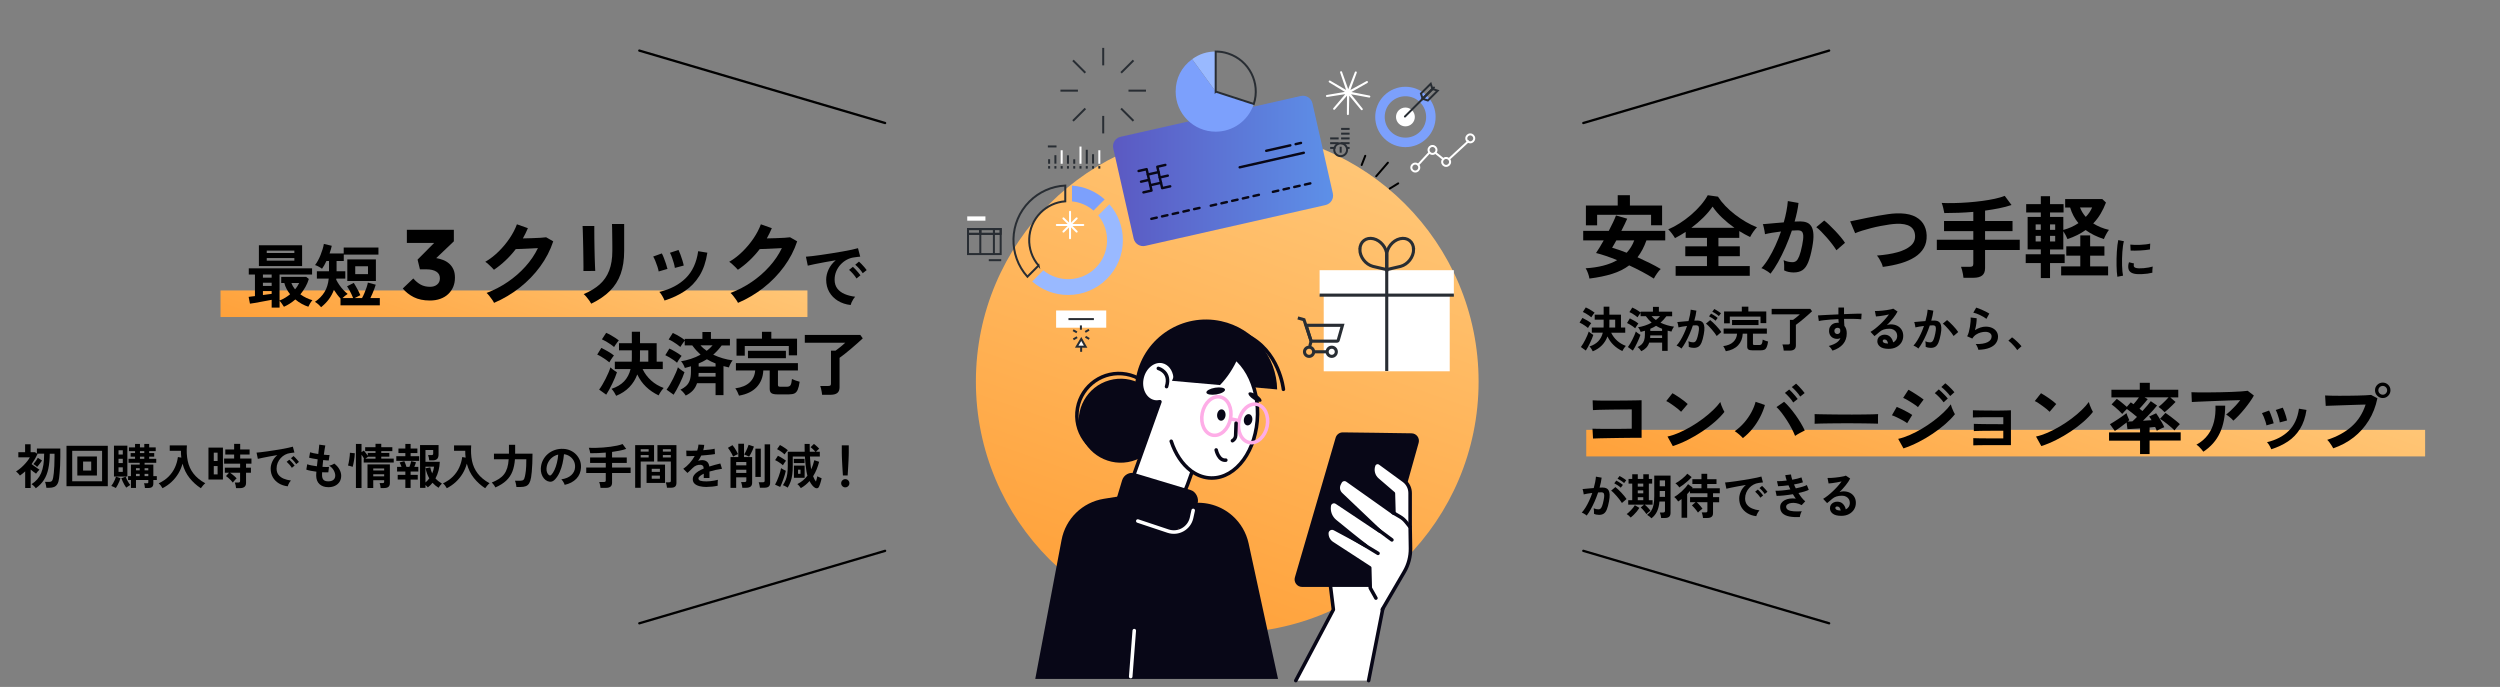 <?xml version="1.0" encoding="UTF-8"?>
<svg id="b" data-name="design" xmlns="http://www.w3.org/2000/svg" width="1190.64" height="327.15" xmlns:xlink="http://www.w3.org/1999/xlink" viewBox="0 0 1190.64 327.15">
  <rect x="0" y="0" width="1190.64" height="327.15" fill="#808080" stroke="none"/>
  <defs>
    <style>
      .g, .h, .i, .j, .k, .l, .m, .n, .o, .p, .q, .r {
        fill: none;
      }

      .s {
        fill: url(#f);
      }

      .t {
        fill: url(#e);
      }

      .u {
        fill: url(#d);
      }

      .v {
        fill: url(#c);
      }

      .h {
        stroke-width: 1.11px;
      }

      .h, .i, .j, .k, .l, .m, .n, .o, .w {
        stroke-linecap: round;
      }

      .h, .n {
        stroke: #000;
      }

      .h, .o {
        stroke-miterlimit: 10;
      }

      .i {
        stroke: #feade7;
      }

      .i, .j, .k, .l, .m, .n, .w {
        stroke-linejoin: round;
      }

      .i, .j, .m, .w {
        stroke-width: 1.69px;
      }

      .j, .k, .w {
        stroke: #080717;
      }

      .x {
        fill: #080717;
      }

      .k {
        stroke-width: 1.17px;
      }

      .y {
        fill: #7ca0fc;
      }

      .l, .m, .p {
        stroke: #fff;
      }

      .l, .n, .z, .o, .p, .q {
        stroke-width: .96px;
      }

      .aa, .z, .w {
        fill: #fff;
      }

      .z, .o, .q, .r {
        stroke: #282d33;
      }

      .ab {
        fill: #99b9ff;
      }

      .r {
        stroke-width: 1.48px;
      }
    </style>
    <linearGradient id="c" data-name="新規グラデーションスウォッチ" x1="528.86" y1="338.66" x2="640.6" y2="23.41" gradientUnits="userSpaceOnUse">
      <stop offset="0" stop-color="#ff9a2e"/>
      <stop offset="1" stop-color="#ffcd82"/>
    </linearGradient>
    <linearGradient id="d" data-name="  3 2" x1="530.08" y1="81.4" x2="634.91" y2="81.4" gradientUnits="userSpaceOnUse">
      <stop offset="0" stop-color="#5b59c2"/>
      <stop offset="1" stop-color="#5d90e8"/>
    </linearGradient>
    <linearGradient id="e" data-name="新規グラデーションスウォッチ" x1="220.34" y1="213.64" x2="269.47" y2="75.03" xlink:href="#c"/>
    <linearGradient id="f" data-name="新規グラデーションスウォッチ" x1="921.46" y1="306.3" x2="989.29" y2="114.92" xlink:href="#c"/>
  </defs>
  <circle class="v" cx="584.48" cy="181.75" r="119.71"/>
  <g>
    <path class="ab" d="M527.15,132.83c4.92-4.92,7.63-11.47,7.63-18.43,0-6.35-2.27-12.38-6.42-17.12l-5.32,5.32c6,7.28,5.58,18.15-1.2,24.94-6.79,6.79-17.65,7.2-24.94,1.2l-5.32,5.32c4.75,4.15,10.77,6.42,17.13,6.42,6.96,0,13.51-2.71,18.43-7.64Z"/>
    <path class="y" d="M526.11,94.98c-4.33-3.89-9.76-6.19-15.57-6.59v7.52c3.8.37,7.36,1.89,10.25,4.37l5.31-5.31Z"/>
    <path class="q" d="M494.62,126.48c-6.25-7.29-5.93-18.31.97-25.21,3.18-3.18,7.31-5.06,11.75-5.39v-7.51c-6.44.33-12.46,3-17.05,7.59-9.83,9.83-10.15,25.61-.98,35.83l5.31-5.32Z"/>
    <g>
      <path class="u" d="M619.38,100.36l-73.93,16.74c-2.49.57-4.98-1-5.54-3.49l-9.72-42.92c-.57-2.49,1-4.98,3.49-5.54l85.84-19.44c2.5-.57,4.98,1,5.54,3.49l9.72,42.92c.57,2.49-1,4.98-3.49,5.54l-17.17,3.89"/>
      <g>
        <polyline class="k" points="542.27 81.44 546.09 80.57 548.4 90.76 544.58 91.62"/>
        <line class="k" x1="547.25" y1="85.66" x2="543.43" y2="86.53"/>
        <polyline class="k" points="555 78.55 551.19 79.42 553.49 89.6 557.31 88.74"/>
        <line class="k" x1="552.34" y1="84.51" x2="556.16" y2="83.65"/>
        <line class="k" x1="546.67" y1="83.12" x2="551.76" y2="81.96"/>
        <line class="k" x1="547.82" y1="88.21" x2="552.92" y2="87.06"/>
      </g>
      <g>
        <line class="k" x1="619.6" y1="68.07" x2="617.06" y2="68.65"/>
        <line class="k" x1="614.51" y1="69.23" x2="603.05" y2="71.82"/>
        <line class="k" x1="571.26" y1="99.03" x2="568.71" y2="99.6"/>
        <line class="k" x1="620.93" y1="72.76" x2="590.41" y2="79.68"/>
        <line class="k" x1="566.16" y1="100.18" x2="563.62" y2="100.76"/>
        <line class="k" x1="561.07" y1="101.33" x2="558.52" y2="101.91"/>
        <line class="k" x1="555.98" y1="102.49" x2="553.43" y2="103.06"/>
        <line class="k" x1="550.89" y1="103.64" x2="548.34" y2="104.22"/>
        <line class="k" x1="599.55" y1="92.78" x2="597.01" y2="93.36"/>
        <line class="k" x1="594.46" y1="93.93" x2="591.92" y2="94.51"/>
        <line class="k" x1="589.37" y1="95.09" x2="586.82" y2="95.66"/>
        <line class="k" x1="584.28" y1="96.24" x2="581.73" y2="96.82"/>
        <line class="k" x1="579.18" y1="97.39" x2="576.64" y2="97.97"/>
        <line class="k" x1="624.04" y1="87.33" x2="621.5" y2="87.91"/>
        <line class="k" x1="618.95" y1="88.48" x2="616.4" y2="89.06"/>
        <line class="k" x1="613.86" y1="89.64" x2="611.31" y2="90.21"/>
        <line class="k" x1="608.77" y1="90.79" x2="606.22" y2="91.37"/>
      </g>
    </g>
    <polygon class="l" points="645.71 34.49 642.22 43.9 651.02 39.07 642.3 44.04 652.15 45.99 642.27 44.19 648.56 52.01 642.15 44.28 641.94 54.32 642 44.28 635.38 51.83 641.88 44.18 631.96 45.71 641.86 44.03 633.27 38.83 641.94 43.9 638.7 34.39 642.08 43.85 645.71 34.49"/>
    <g>
      <line class="l" x1="509.61" y1="100.86" x2="509.61" y2="113.45"/>
      <line class="l" x1="515.91" y1="107.15" x2="503.32" y2="107.15"/>
      <line class="l" x1="512.76" y1="104.01" x2="506.47" y2="110.3"/>
      <line class="l" x1="512.76" y1="110.3" x2="506.47" y2="104.01"/>
    </g>
    <g>
      <line class="n" x1="655.42" y1="83.94" x2="660.99" y2="77.48"/>
      <line class="n" x1="661.9" y1="89.8" x2="665.9" y2="87.34"/>
      <line class="n" x1="648.5" y1="78.58" x2="650.21" y2="74.21"/>
    </g>
    <g>
      <path class="y" d="M679.51,45.53c-5.61-5.61-14.72-5.61-20.34,0-5.61,5.61-5.61,14.72,0,20.33,5.62,5.61,14.73,5.62,20.34,0,5.62-5.61,5.61-14.72,0-20.33ZM676.32,62.67c-3.85,3.85-10.1,3.85-13.96,0-3.84-3.85-3.85-10.1,0-13.95,3.86-3.85,10.11-3.85,13.96,0,3.85,3.85,3.86,10.1,0,13.95Z"/>
      <path class="aa" d="M672.51,52.53c-1.75-1.75-4.59-1.75-6.34,0-1.75,1.75-1.75,4.59,0,6.34,1.75,1.75,4.59,1.75,6.34,0,1.75-1.75,1.75-4.59,0-6.34Z"/>
      <g>
        <g>
          <polygon class="g" points="677.55 47.03 676.73 44.56 681.4 39.89 682.22 42.36 677.55 47.03"/>
          <polygon class="g" points="677.55 47.03 680.03 47.86 684.7 43.19 682.22 42.36 677.55 47.03"/>
        </g>
        <g>
          <polygon class="o" points="677.55 47.03 676.73 44.56 681.4 39.89 682.22 42.36 677.55 47.03"/>
          <polygon class="o" points="677.55 47.03 680.03 47.86 684.7 43.19 682.22 42.36 677.55 47.03"/>
        </g>
        <line class="o" x1="669.11" y1="55.5" x2="682.93" y2="41.68"/>
      </g>
    </g>
    <g>
      <rect class="aa" x="460.65" y="103.06" width="8.67" height="2.04"/>
      <g>
        <rect class="q" x="473.4" y="109.1" width="3.2" height="2.25"/>
        <rect class="q" x="466.74" y="109.1" width="6.66" height="2.25"/>
        <rect class="q" x="461.02" y="109.1" width="5.92" height="2.25"/>
        <rect class="q" x="461.02" y="109.1" width="15.56" height="11.9"/>
        <line class="q" x1="460.94" y1="111.4" x2="476.63" y2="111.4"/>
        <line class="q" x1="473.35" y1="109.07" x2="473.35" y2="121.15"/>
        <line class="q" x1="466.88" y1="109.07" x2="466.88" y2="121.15"/>
        <line class="q" x1="476.84" y1="123.91" x2="470.91" y2="123.91"/>
      </g>
    </g>
    <g>
      <line class="p" x1="505.63" y1="77.99" x2="505.63" y2="71.56"/>
      <line class="q" x1="502.64" y1="77.94" x2="502.64" y2="73.91"/>
      <line class="q" x1="499.65" y1="77.99" x2="499.65" y2="75.82"/>
      <line class="q" x1="505.63" y1="80.3" x2="505.63" y2="79.1"/>
      <line class="q" x1="502.64" y1="80.3" x2="502.64" y2="79.1"/>
      <line class="q" x1="499.65" y1="80.3" x2="499.65" y2="79.1"/>
      <line class="p" x1="514.59" y1="77.99" x2="514.59" y2="69.8"/>
      <line class="q" x1="511.61" y1="77.99" x2="511.61" y2="75.86"/>
      <line class="q" x1="508.62" y1="77.99" x2="508.62" y2="73.97"/>
      <line class="q" x1="514.59" y1="80.3" x2="514.59" y2="79.1"/>
      <line class="q" x1="511.61" y1="80.3" x2="511.61" y2="79.1"/>
      <line class="q" x1="508.62" y1="80.3" x2="508.62" y2="79.1"/>
      <line class="p" x1="523.56" y1="77.99" x2="523.56" y2="71.56"/>
      <line class="q" x1="520.57" y1="77.9" x2="520.57" y2="73.44"/>
      <line class="q" x1="517.58" y1="77.99" x2="517.58" y2="71.34"/>
      <line class="q" x1="523.56" y1="80.3" x2="523.56" y2="79.1"/>
      <line class="q" x1="520.57" y1="80.3" x2="520.57" y2="79.1"/>
      <line class="q" x1="517.58" y1="80.3" x2="517.58" y2="79.1"/>
      <line class="q" x1="499.05" y1="69.75" x2="503.17" y2="69.75"/>
    </g>
    <g>
      <line class="p" x1="675.2" y1="78.69" x2="680.89" y2="72.52"/>
      <line class="p" x1="683.57" y1="72.74" x2="687.46" y2="75.85"/>
      <path class="p" d="M675.93,79.8c0,1.04-.85,1.89-1.89,1.89s-1.89-.84-1.89-1.89.85-1.89,1.89-1.89,1.89.85,1.89,1.89Z"/>
      <path class="p" d="M684.13,71.41c0,1.04-.85,1.89-1.89,1.89s-1.89-.84-1.89-1.89.85-1.89,1.89-1.89,1.89.85,1.89,1.89Z"/>
      <line class="p" x1="690.04" y1="75.82" x2="699.55" y2="67.05"/>
      <path class="p" d="M690.62,77.12c0,1.04-.85,1.89-1.89,1.89s-1.89-.84-1.89-1.89.85-1.89,1.89-1.89,1.89.85,1.89,1.89Z"/>
      <path class="p" d="M702.11,65.9c0,1.04-.85,1.89-1.89,1.89s-1.89-.85-1.89-1.89.85-1.89,1.89-1.89,1.89.85,1.89,1.89Z"/>
    </g>
    <g>
      <g>
        <line class="q" x1="638.71" y1="61.39" x2="642.76" y2="61.39"/>
        <line class="q" x1="638.71" y1="63.66" x2="642.76" y2="63.66"/>
        <line class="q" x1="638.71" y1="65.92" x2="642.76" y2="65.92"/>
        <line class="q" x1="638.71" y1="68.19" x2="642.76" y2="68.19"/>
        <line class="q" x1="641.49" y1="70.45" x2="642.76" y2="70.45"/>
      </g>
      <g>
        <line class="q" x1="633.49" y1="65.92" x2="637.54" y2="65.92"/>
        <line class="q" x1="633.49" y1="68.19" x2="637.54" y2="68.19"/>
        <line class="q" x1="633.49" y1="70.45" x2="636" y2="70.45"/>
      </g>
      <g>
        <path class="q" d="M641.56,71.31c0,1.69-1.37,3.06-3.06,3.06s-3.06-1.37-3.06-3.06,1.37-3.06,3.06-3.06,3.06,1.37,3.06,3.06Z"/>
        <line class="q" x1="638.5" y1="72.72" x2="638.5" y2="69.89"/>
      </g>
    </g>
    <g>
      <line class="q" x1="525.41" y1="22.8" x2="525.41" y2="31.13"/>
      <line class="q" x1="511.01" y1="28.76" x2="516.9" y2="34.66"/>
      <line class="q" x1="505.04" y1="43.17" x2="513.37" y2="43.17"/>
      <line class="q" x1="511.01" y1="57.57" x2="516.9" y2="51.68"/>
      <line class="q" x1="525.41" y1="63.54" x2="525.41" y2="55.2"/>
      <line class="q" x1="539.82" y1="57.57" x2="533.92" y2="51.68"/>
      <line class="q" x1="545.78" y1="43.17" x2="537.45" y2="43.17"/>
      <line class="q" x1="539.82" y1="28.76" x2="533.92" y2="34.66"/>
    </g>
    <g>
      <rect class="aa" x="502.98" y="147.87" width="23.87" height="8.2"/>
      <line class="q" x1="508.86" y1="151.97" x2="520.97" y2="151.97"/>
      <g>
        <g>
          <line class="z" x1="514.79" y1="157.03" x2="514.79" y2="154.98"/>
          <line class="z" x1="512.86" y1="158.29" x2="511.08" y2="157.26"/>
          <line class="z" x1="512.98" y1="160.59" x2="511.2" y2="161.62"/>
          <line class="z" x1="515.04" y1="161.64" x2="515.04" y2="163.7"/>
          <line class="z" x1="516.97" y1="160.38" x2="518.75" y2="161.41"/>
          <line class="z" x1="516.85" y1="158.08" x2="518.63" y2="157.05"/>
        </g>
        <g>
          <polygon class="z" points="514.95 161.43 515.99 163.28 517.04 165.12 514.92 165.11 512.79 165.09 513.87 163.26 514.95 161.43"/>
          <line class="q" x1="514.92" y1="165.07" x2="514.89" y2="167.56"/>
        </g>
      </g>
    </g>
    <g>
      <g>
        <path class="ab" d="M578.99,43.62l-11.22-15.44c3.41-2.47,7-3.64,11.22-3.64v19.08Z"/>
        <path class="y" d="M597.11,49.62c-.05.15-.1.3-.15.45-2.64,7.37-9.69,12.64-17.97,12.64-10.54,0-19.08-8.55-19.08-19.08,0-6.32,2.75-11.72,7.86-15.44l11.22,15.44"/>
      </g>
      <path class="q" d="M578.99,43.62l18.14,5.9c3.26-10.02-2.22-20.79-12.25-24.04-2-.65-3.79-.93-5.9-.93v19.08Z"/>
    </g>
  </g>
  <g>
    <g>
      <rect class="aa" x="628.47" y="128.68" width="63.93" height="11.89"/>
      <rect class="aa" x="630.43" y="139.35" width="60.01" height="37.48"/>
      <line class="r" x1="692.41" y1="140.56" x2="628.47" y2="140.56"/>
      <g>
        <path class="r" d="M673.23,118.79c-.02-3.65-2.92-5.93-6.47-5.1-3.49.82-6.31,4.34-6.38,7.92h0s.04,6.8.04,6.8l6.62-1.55h0c3.47-.92,6.22-4.49,6.2-8.07Z"/>
        <path class="r" d="M647.65,118.79c.03-3.65,2.93-5.93,6.48-5.1,3.49.82,6.3,4.34,6.38,7.92h0s-.05,6.8-.05,6.8l-6.62-1.55h0c-3.47-.92-6.22-4.49-6.2-8.07Z"/>
      </g>
      <line class="r" x1="660.44" y1="128.41" x2="660.44" y2="176.69"/>
    </g>
    <g>
      <path class="r" d="M625.64,167.54c0,1.2-.97,2.18-2.18,2.18s-2.18-.97-2.18-2.18.98-2.18,2.18-2.18,2.18.97,2.18,2.18Z"/>
      <path class="r" d="M636.43,167.54c0,1.2-.97,2.18-2.18,2.18s-2.18-.97-2.18-2.18.97-2.18,2.18-2.18,2.18.97,2.18,2.18Z"/>
      <line class="r" x1="625.95" y1="167.54" x2="632.08" y2="167.54"/>
      <polyline class="r" points="618.1 151.42 621.03 152.25 624.44 162.49 623.79 164.83"/>
      <path class="r" d="M637.39,161.83c0,.38-.31.66-.7.66h-12.25l-2.37-7.57h17.29l-1.97,6.91Z"/>
    </g>
  </g>
  <g>
    <g>
      <path class="x" d="M567.13,181.81l41.12,3.66c-.25-15.38-11.01-29.13-26.7-32.53-18.29-3.97-36.33,7.64-40.3,25.93-3.72,17.16,6.27,34.1,22.62,39.4l3.25-36.47Z"/>
      <circle class="x" cx="533.75" cy="200.37" r="20" transform="translate(-34.36 152.5) rotate(-15.76)"/>
      <circle class="j" cx="532.91" cy="197.91" r="20" transform="translate(243.89 687.43) rotate(-79.82)"/>
      <path class="w" d="M577.81,166.46c-7.42-.11-14.05,5.13-18.04,13.2l-.08-.04c-.43-3.74-2.71-6.78-5.98-7.47-4.13-.87-8.51,2.5-9.76,7.52-1.36,5.43,1.23,10.71,5.65,11.67.95.21,1.9.18,2.82-.01l-13.62,38.15c-1.63,4.55.57,9.59,5.01,11.5l2.05.88c7.54,3.25,16.36-1.73,19.71-11.11l2.2-6.15c2.76,1.92,5.86,3.01,9.16,3.06,11.89.17,21.73-13.39,21.98-30.29.24-16.9-9.2-30.74-21.09-30.91Z"/>
      <path class="j" d="M567.19,224.19c-4.12-3.08-7.43-8.03-9.39-14.04"/>
      <path class="x" d="M594.66,187.14c-.39.61.65,1.98,2.33,3.06,1.68,1.09,3.36,1.48,3.75.87s-.65-1.98-2.33-3.06c-1.68-1.09-3.36-1.48-3.75-.87Z"/>
      <path class="x" d="M574.55,186.97c.14.88,2.24,1.28,4.69.89,2.45-.39,4.32-1.43,4.18-2.32s-2.24-1.28-4.69-.89c-2.45.39-4.32,1.43-4.18,2.32Z"/>
      <path class="j" d="M579.21,214.29s1.1,5.27,4.59,4.86"/>
      <path class="j" d="M551.67,175.45s6.11,1.66,3.9,8.68"/>
      <path class="x" d="M592.44,199.52c-.29,1.47.35,2.84,1.44,3.06,1.09.22,2.21-.8,2.5-2.27.29-1.47-.35-2.84-1.44-3.06-1.09-.22-2.21.8-2.5,2.27Z"/>
      <path class="x" d="M579.66,197.5c-.12,1.49.67,2.78,1.78,2.87,1.11.09,2.1-1.05,2.23-2.54.12-1.49-.67-2.78-1.78-2.87-1.11-.09-2.1,1.05-2.23,2.54Z"/>
      <path class="x" d="M581.03,183.39c3.41-3.49,6.44-7.99,8.73-13.32.08-.19.16-.39.24-.58-3.39-3.37-7.46-5.33-11.89-5.33-8.34,0-15.79,6.91-19.96,17.2l22.87,2.04Z"/>
      <path class="j" d="M611.23,185.41s-1.81-18.53-18.06-25.99"/>
      <path class="i" d="M586.01,199.49c-1,5.02-4.82,8.49-8.53,7.75-3.71-.74-5.9-5.41-4.89-10.43,1-5.02,4.82-8.49,8.53-7.75,3.71.74,5.9,5.41,4.89,10.43Z"/>
      <path class="i" d="M603.49,202.99c-1,5.02-4.82,8.49-8.53,7.75-3.71-.74-5.9-5.41-4.89-10.43,1-5.02,4.82-8.49,8.53-7.75,3.71.74,5.9,5.41,4.89,10.43Z"/>
      <line class="i" x1="586.71" y1="199.63" x2="589.23" y2="200.14"/>
      <path class="j" d="M588.69,201.57l-.2,5.86c-.04,1.08-.65,2-1.53,2.47"/>
      <rect class="x" x="532.25" y="229.01" width="37.58" height="19.31" rx="4.99" ry="4.99" transform="translate(92.38 -148.94) rotate(16.78)"/>
    </g>
    <g>
      <polyline class="w" points="617.12 324.15 635.03 290.34 632.95 273.45 661.82 273.45 651.81 324.15"/>
      <path class="x" d="M672.29,206.37c-8.05-.18-26.3-.34-32.71-.45-1.58-.03-2.98.98-3.46,2.49l-19.39,66.46c-.74,2.31.99,4.66,3.41,4.66h33.53c1.6,0,3.01-1.07,3.44-2.61l18.53-66.01c.63-2.25-1.02-4.49-3.35-4.54Z"/>
      <path class="w" d="M655.29,284.85l-2.7-4.81-.25-9.62-17.92-11.65c-1.46-.95-2.4-2.54-2.51-4.28l-.02-.28c-.13-1.98,1.95-3.34,3.7-2.41,4.56,2.43,11.77,6.3,14.82,8.07-3.05-2.25-10.21-8.07-14.55-11.62-2.19-1.79-3.25-4.6-2.81-7.39v-.06c.27-1.65,2.15-2.48,3.54-1.55l20.56,13.71-18.51-17.6c-1.34-1.27-1.69-3.27-.86-4.91l.44-.87c.64-1.28,2.26-1.68,3.43-.86l22.22,15.74-.26-9.47-7.6-6.54c-1.97-1.7-2.69-4.44-1.8-6.89h0c.46-1.26,1.99-1.73,3.07-.94l11.28,8.24c1.9,1.39,3.02,3.6,3.02,5.96v15.11l.17,11.25c.06,3.9-.95,7.74-2.92,11.11l-10.49,17.97"/>
    </g>
    <line class="j" x1="662.9" y1="257.13" x2="647.08" y2="245.41"/>
    <line class="j" x1="656.29" y1="263.54" x2="639.88" y2="253.57"/>
    <path class="j" d="M671.39,250.78l-1.87-2.31c-.76-.93-1.67-1.72-2.71-2.33l-3.42-2.01"/>
    <path class="x" d="M493.05,323.35l12.53-66.21c1.91-10.11,9.96-17.94,20.12-19.58l14.5-2.33,21.27,16.66,1.74-11.61,3.84-.57c7.17-1.06,14.45,1.1,19.88,5.9h0c3.92,3.46,6.62,8.08,7.73,13.19l14.01,64.54h-115.62Z"/>
    <path class="m" d="M568.26,243.09l-.76,3.49c-1.09,5.03-6.31,8-11.19,6.37l-14.43-4.81"/>
    <line class="m" x1="540.2" y1="300.34" x2="538.51" y2="322.23"/>
  </g>
  <rect class="t" x="105.03" y="138.33" width="279.52" height="12.65"/>
  <rect class="s" x="755.46" y="204.72" width="399.52" height="12.65"/>
  <g>
    <path d="M129.38,146.52v-3.73c-.68.13-1.5.29-2.44.46-.95.18-1.92.36-2.91.54s-1.93.36-2.81.51c-.88.15-1.61.26-2.18.33l-.63-3.24c.37-.04.82-.1,1.34-.17.52-.07,1.07-.13,1.67-.2v-10.27h-2.94v-2.94h30.15v2.94h-15.49v12.39c.92-.37,1.81-.81,2.66-1.32.85-.51,1.63-1.07,2.36-1.68-.62-.77-1.17-1.6-1.65-2.49-.48-.89-.85-1.84-1.09-2.86h-1.49v-2.94h11.89l1.26,1.02c-.4,1.34-.94,2.63-1.64,3.85-.69,1.22-1.49,2.38-2.39,3.48.9.64,1.85,1.19,2.84,1.67.99.47,1.96.84,2.91,1.11-.35.35-.72.85-1.11,1.5-.39.65-.67,1.18-.84,1.6-.99-.31-2.03-.75-3.1-1.34-1.08-.58-2.11-1.29-3.1-2.13-1.63,1.43-3.44,2.6-5.42,3.5-.31-.44-.65-.95-1.02-1.52-.37-.57-.73-1.01-1.06-1.32v3.24h-3.77ZM123.3,126.71v-9.91h20.58v9.91h-20.58ZM125.22,132.25h4.16v-1.49h-4.16v1.49ZM125.22,136.18h4.16v-1.52h-4.16v1.52ZM125.22,140.51c.77-.11,1.51-.21,2.23-.3.72-.09,1.36-.18,1.93-.26v-1.32h-4.16v1.88ZM127.04,120.5h13.15v-1.16h-13.15v1.16ZM127.04,124.16h13.15v-1.25h-13.15v1.25ZM140.51,137.8c.42-.48.79-.98,1.12-1.49s.62-1.01.86-1.52h-3.7c.4,1.08.97,2.08,1.72,3.01Z"/>
    <path d="M152.93,146.32c-.2-.26-.47-.57-.83-.91-.35-.34-.72-.67-1.09-.97-.38-.31-.72-.54-1.02-.69,1.96-1.34,3.48-2.9,4.56-4.66,1.08-1.76,1.75-3.9,2.01-6.41h-5.65v-3.5h5.78v-4.89h-1.22c-.68,1.5-1.39,2.73-2.11,3.7-.42-.33-.95-.67-1.59-1.01-.64-.34-1.21-.59-1.72-.74.46-.59.92-1.32,1.39-2.16.46-.85.88-1.74,1.25-2.68.37-.94.7-1.86.97-2.77.27-.91.47-1.73.58-2.46l3.77.89c-.24,1.12-.59,2.35-1.06,3.67h6.74v-2.84h16.55v3.37h-16.51v3.04h-3.43v4.89h4.16v3.5h-4.26c-.02.09-.04.17-.05.25-.01.08-.02.17-.02.28.4.81.89,1.65,1.49,2.51.59.86,1.24,1.66,1.93,2.39.69.74,1.37,1.36,2.03,1.87-.37.22-.79.52-1.25.89-.46.37-.87.74-1.22,1.09h5.09c-.2-.53-.47-1.15-.81-1.87-.34-.72-.7-1.41-1.07-2.1-.37-.68-.72-1.23-1.02-1.65l3.2-1.62c.26.42.61.99,1.02,1.72.42.73.83,1.47,1.22,2.23.4.76.69,1.39.89,1.9l-2.71,1.39h3.5c.37-.66.75-1.43,1.12-2.31.37-.88.72-1.77,1.02-2.68.31-.9.53-1.69.66-2.38l3.73.99c-.15.57-.37,1.23-.66,1.98s-.59,1.5-.91,2.26c-.32.76-.64,1.47-.97,2.13h4.49v3.47h-18.73v-3.27c-.55-.57-1.09-1.21-1.62-1.92-.53-.7-1.04-1.44-1.52-2.21-.59,1.65-1.4,3.15-2.41,4.51-1.01,1.35-2.25,2.61-3.7,3.78ZM165.41,133.84v-10.3h13.61v10.3h-13.61ZM169.18,130.57h6.08v-3.77h-6.08v3.77Z"/>
    <path d="M204.73,143.12c-2.99,0-5.54-.53-7.64-1.58-2.1-1.06-3.85-2.44-5.27-4.14l5.01-4.78c1.13,1.29,2.32,2.28,3.57,2.95,1.25.68,2.72,1.02,4.42,1.02,1.39,0,2.51-.36,3.38-1.09.87-.72,1.3-1.7,1.3-2.93v-.09c0-1.36-.57-2.4-1.7-3.12-1.13-.72-2.73-1.09-4.77-1.09h-3.03l-1.13-4.63,7.9-7.94h-13v-6.26h22.38v5.49l-8.39,7.99c1.13.19,2.23.49,3.29.9,1.06.41,2.01.98,2.84,1.7.84.73,1.51,1.63,2.02,2.72.51,1.09.76,2.4.76,3.95v.1c0,1.58-.28,3.02-.83,4.33-.55,1.31-1.34,2.45-2.37,3.43s-2.28,1.73-3.77,2.27c-1.48.54-3.14.8-4.97.8Z"/>
    <path d="M235.3,144.25c-.21-.45-.53-.98-.95-1.58-.42-.6-.86-1.19-1.33-1.78-.47-.59-.89-1.04-1.28-1.37,3.63-1.38,7.02-3.14,10.15-5.29,3.14-2.15,5.93-4.58,8.38-7.32,2.45-2.73,4.42-5.64,5.92-8.74-1.26.06-2.6.13-4.03.2-1.43.08-2.72.14-3.9.18-1.17.04-2.04.07-2.61.07-1.47,1.92-3.08,3.71-4.84,5.38-1.76,1.67-3.61,3.16-5.56,4.48-.27-.33-.65-.74-1.15-1.22-.5-.48-1.01-.96-1.53-1.44-.53-.48-1.01-.86-1.46-1.13,2.22-1.29,4.32-2.9,6.3-4.84,1.98-1.94,3.74-4.04,5.27-6.3,1.53-2.27,2.7-4.51,3.51-6.73l5.22,1.85c-.36.84-.74,1.67-1.13,2.48-.39.81-.81,1.61-1.26,2.39,1.29-.03,2.69-.07,4.21-.11,1.52-.04,2.9-.1,4.17-.18,1.26-.07,2.16-.16,2.7-.25l3.38,1.94c-1.41,4.26-3.49,8.27-6.24,12.02-2.75,3.75-5.99,7.1-9.73,10.04-3.74,2.94-7.81,5.36-12.23,7.25Z"/>
    <path d="M277.86,129.08c.03-.27.04-.94.02-2-.02-1.07-.03-2.36-.04-3.9-.02-1.53-.04-3.14-.07-4.82-.03-1.68-.07-3.29-.11-4.82s-.08-2.83-.11-3.9c-.03-1.06-.06-1.73-.09-2h5.58v2.07c0,1.05,0,2.32.02,3.8.01,1.49.04,3.04.07,4.66.03,1.62.07,3.19.11,4.71.04,1.52.09,2.82.14,3.92.04,1.1.08,1.84.11,2.23l-5.63.04ZM281.59,144.66c-.21-.42-.52-.92-.92-1.49-.41-.57-.85-1.14-1.33-1.71-.48-.57-.93-1.04-1.35-1.4,3.09-1.29,5.64-2.84,7.65-4.64,2.01-1.8,3.51-4,4.5-6.6.99-2.6,1.49-5.7,1.49-9.3v-2.07c0-.66,0-1.52-.02-2.57-.02-1.05-.03-2.13-.04-3.24-.02-1.11-.03-2.12-.04-3.02-.02-.9-.04-1.55-.07-1.94h5.81v12.83c0,4.2-.56,7.86-1.67,10.96-1.11,3.11-2.82,5.81-5.13,8.1-2.31,2.3-5.27,4.31-8.87,6.06Z"/>
    <path d="M313.7,129.3c-.09-.6-.29-1.37-.59-2.3-.3-.93-.64-1.85-1.01-2.75-.38-.9-.71-1.59-1.01-2.07l4.1-1.49c.3.51.63,1.23.99,2.16.36.93.7,1.87,1.01,2.81.31.95.55,1.75.7,2.41l-4.19,1.22ZM316.49,143.12c-.24-.63-.6-1.36-1.08-2.18-.48-.83-.95-1.46-1.4-1.91,5.19-1.23,9.39-3.42,12.58-6.57s5.17-7.43,5.92-12.83l4.37.72c-.66,4.35-1.91,8.01-3.76,10.99s-4.17,5.4-6.98,7.27c-2.81,1.88-6.03,3.38-9.66,4.53ZM321.4,127.59c-.06-.6-.23-1.37-.5-2.32-.27-.95-.57-1.88-.9-2.79-.33-.92-.65-1.61-.95-2.09l4.1-1.35c.27.54.58,1.28.92,2.21.34.93.66,1.87.95,2.81.29.95.49,1.75.61,2.41l-4.23,1.13Z"/>
    <path d="M351.48,144.25c-.21-.45-.53-.98-.95-1.58-.42-.6-.86-1.19-1.33-1.78-.47-.59-.89-1.04-1.28-1.37,3.63-1.38,7.02-3.14,10.15-5.29,3.14-2.15,5.93-4.58,8.38-7.32,2.45-2.73,4.42-5.64,5.92-8.74-1.26.06-2.6.13-4.03.2-1.43.08-2.72.14-3.9.18-1.17.04-2.04.07-2.61.07-1.47,1.92-3.08,3.71-4.84,5.38-1.76,1.67-3.61,3.16-5.56,4.48-.27-.33-.65-.74-1.15-1.22-.5-.48-1.01-.96-1.53-1.44-.53-.48-1.01-.86-1.46-1.13,2.22-1.29,4.32-2.9,6.3-4.84,1.98-1.94,3.74-4.04,5.27-6.3,1.53-2.27,2.7-4.51,3.51-6.73l5.22,1.85c-.36.84-.74,1.67-1.13,2.48-.39.81-.81,1.61-1.26,2.39,1.29-.03,2.69-.07,4.21-.11,1.52-.04,2.9-.1,4.17-.18,1.26-.07,2.16-.16,2.7-.25l3.38,1.94c-1.41,4.26-3.49,8.27-6.24,12.02-2.75,3.75-5.99,7.1-9.73,10.04-3.74,2.94-7.81,5.36-12.23,7.25Z"/>
    <path d="M405.13,145.27c-2.29-.26-4.32-.94-6.08-2.01-1.76-1.08-3.13-2.48-4.11-4.19-.98-1.72-1.47-3.68-1.47-5.88,0-1.59.38-3.2,1.14-4.85s1.9-3.12,3.42-4.39c-1.76.29-3.52.59-5.27.92-1.75.33-3.34.64-4.76.92-1.42.29-2.52.53-3.29.73l-.89-4.26c.73-.04,1.73-.14,3.02-.3,1.29-.15,2.74-.35,4.36-.58,1.62-.23,3.29-.48,5.02-.76,1.73-.28,3.4-.56,5.02-.84,1.62-.29,3.07-.57,4.36-.84,1.29-.27,2.3-.52,3.02-.74l1.06,4.03c-.35.02-.78.07-1.27.13-.5.07-1.05.14-1.67.23-1.21.15-2.37.53-3.47,1.12-1.1.59-2.09,1.37-2.96,2.31-.87.95-1.56,2.03-2.06,3.24s-.76,2.52-.76,3.93c0,1.7.43,3.1,1.29,4.23.86,1.12,2.03,2,3.52,2.63s3.15,1.05,5,1.27c-.33.33-.65.74-.96,1.24-.31.5-.57.99-.79,1.49-.22.5-.36.91-.43,1.24ZM407.91,132.62c-.42-.7-.97-1.44-1.65-2.21-.68-.77-1.31-1.4-1.88-1.88l1.82-1.45c.33.26.73.65,1.19,1.16.46.51.92,1.02,1.37,1.55.45.53.8.97,1.04,1.32l-1.88,1.52ZM410.88,130.11c-.42-.68-.97-1.41-1.67-2.18-.69-.77-1.33-1.39-1.9-1.85l1.78-1.49c.33.26.73.65,1.21,1.16.47.51.94,1.02,1.4,1.54.46.52.81.96,1.06,1.34l-1.88,1.49Z"/>
    <path d="M290.2,172.57c-.4-.35-.94-.77-1.63-1.26-.69-.48-1.42-.95-2.16-1.4s-1.41-.8-1.98-1.04l1.95-3.17c.97.46,2.02,1.02,3.15,1.67,1.13.65,2.09,1.29,2.86,1.93-.18.2-.41.51-.71.94s-.58.86-.86,1.29-.48.78-.61,1.04ZM288.71,187.96l-3.37-2.41c.51-.66,1.02-1.44,1.55-2.34s1.04-1.84,1.54-2.82c.5-.98.95-1.94,1.35-2.89.41-.95.72-1.79.94-2.54.18.2.46.45.84.76.38.31.79.61,1.21.89.42.29.77.52,1.06.69-.24.77-.56,1.63-.96,2.59-.4.96-.84,1.93-1.32,2.92s-.97,1.93-1.45,2.82c-.48.89-.95,1.67-1.39,2.33ZM292.45,165.27c-.37-.35-.91-.77-1.6-1.25-.69-.48-1.42-.95-2.18-1.39-.76-.44-1.43-.78-2-1.02l2.02-3.1c.59.24,1.28.58,2.05,1.02.77.44,1.52.89,2.25,1.35s1.3.87,1.72,1.22c-.18.2-.42.51-.73.92-.31.42-.61.84-.89,1.25-.29.42-.5.75-.63.99ZM293.44,188.49c-.24-.51-.56-1.07-.94-1.68-.39-.62-.81-1.16-1.27-1.62,2.53-.84,4.54-2.03,6.01-3.58s2.5-3.5,3.07-5.83h-7.5v-3.53h8.03c.02-.31.04-.63.05-.96.01-.33.02-.66.02-.99v-3.44h-6.11v-3.4h6.11v-5.48h3.9v5.48h7.93v8.79h2.91v3.53h-9.61c.97,2.05,2.32,3.85,4.05,5.42s3.73,2.75,5.99,3.57c-.29.29-.59.65-.91,1.09-.32.44-.62.88-.89,1.32-.28.44-.48.81-.61,1.12-2.31-1.1-4.32-2.47-6.01-4.11-1.7-1.64-3.08-3.59-4.16-5.86-.84,2.29-2.09,4.3-3.75,6.03-1.66,1.73-3.76,3.11-6.29,4.15ZM304.73,172.24h4.03v-5.38h-3.96v3.44c0,.33,0,.66-.02.99-.01.33-.03.65-.05.96Z"/>
    <path d="M322.43,172.77c-.37-.37-.9-.79-1.57-1.26-.67-.46-1.37-.91-2.08-1.34-.72-.43-1.36-.76-1.93-1.01l1.95-3.17c.97.46,2,1.02,3.09,1.67,1.09.65,2,1.26,2.73,1.83-.18.2-.41.51-.71.94-.3.43-.58.86-.86,1.29-.28.43-.48.78-.61,1.04ZM320.82,187.99l-3.37-2.41c.51-.66,1.02-1.44,1.55-2.35.53-.9,1.05-1.85,1.55-2.86.51-1,.96-1.98,1.37-2.92.41-.95.72-1.79.94-2.54.18.2.46.45.84.76.38.31.79.61,1.22.89.43.29.79.52,1.07.69-.24.77-.57,1.63-.97,2.59-.41.96-.85,1.94-1.34,2.94-.48,1-.97,1.95-1.47,2.86-.5.9-.96,1.68-1.4,2.35ZM326.56,188.35c-.29-.46-.67-.96-1.14-1.5-.47-.54-.93-.95-1.37-1.24,1.17-.57,2.12-1.22,2.86-1.93.74-.72,1.28-1.61,1.63-2.68.35-1.07.53-2.41.53-4.01v-2.54c-.48.13-.96.26-1.44.4-.47.13-.96.26-1.47.4-.15-.48-.4-1.04-.73-1.65-.33-.62-.69-1.13-1.09-1.55,1.48-.22,3.03-.59,4.66-1.12,1.63-.53,3.18-1.2,4.66-2.01-.68-.62-1.35-1.29-2.01-2.01s-1.31-1.53-1.95-2.41h-3.6v-2.31c-.18.24-.41.56-.69.96-.29.4-.56.78-.81,1.16-.25.37-.45.68-.58.92-.4-.35-.92-.76-1.59-1.24-.66-.47-1.35-.92-2.06-1.35-.72-.43-1.36-.75-1.93-.97l1.98-3.1c.57.24,1.21.56,1.92.94.7.39,1.39.79,2.06,1.22.67.43,1.24.84,1.7,1.24v-.59h8.42v-3.27h4.06v3.27h9.05v3.14h-3.93c-1.3,1.74-2.64,3.2-4.03,4.39,1.45.68,2.98,1.26,4.57,1.73,1.6.47,3.15.8,4.67.97-.22.24-.45.57-.69.99-.24.42-.46.84-.66,1.27-.2.43-.34.8-.43,1.11-.44-.11-.88-.21-1.3-.31-.43-.1-.85-.2-1.27-.31v13.81h-3.77v-5.68h-8.82c-.46,1.41-1.15,2.59-2.05,3.53-.9.95-2.03,1.74-3.37,2.38ZM332.64,179.37h8.16v-1.75h-8.06c-.02.29-.04.58-.05.88-.01.3-.03.59-.05.88ZM332.74,174.55h8.06v-1.45c-.73-.29-1.44-.59-2.13-.92-.69-.33-1.36-.69-2-1.09-1.25.79-2.57,1.46-3.93,2.01v1.45ZM336.57,167.08c1.06-.79,1.99-1.66,2.81-2.61h-5.75c.4.48.84.94,1.34,1.37.5.43,1.03.84,1.6,1.24Z"/>
    <path d="M351.96,188.42c-.15-.46-.4-1.05-.74-1.75-.34-.71-.69-1.28-1.04-1.72,3.02-.4,5.31-1.35,6.89-2.86,1.57-1.51,2.44-3.4,2.59-5.66h-9.18v-3.5h29.53v3.5h-9.51v6.87c0,.33.08.56.23.69.15.13.47.2.96.2h3.04c.84,0,1.42-.25,1.75-.74.33-.5.56-1.48.69-2.96.42.22,1,.46,1.75.73s1.39.46,1.92.59c-.24,1.67-.56,2.94-.94,3.81-.39.87-.9,1.45-1.54,1.75-.64.3-1.5.45-2.58.45h-5.61c-1.32,0-2.25-.2-2.79-.59-.54-.4-.81-1.07-.81-2.01v-8.79h-3.04c-.15,3.21-1.21,5.86-3.17,7.94-1.96,2.08-4.76,3.43-8.39,4.05ZM350.77,169.4v-8.12h12.12v-3.27h4.46v3.27h12.25v7.96h-3.93v-4.46h-20.97v4.62h-3.93ZM356.22,170.58v-3.5h18.07v3.5h-18.07Z"/>
    <path d="M391.53,188.02c-.02-.37-.08-.83-.18-1.37s-.21-1.07-.33-1.59c-.12-.52-.25-.93-.38-1.24h3.77c.48,0,.83-.07,1.04-.21.21-.14.31-.45.31-.91v-15.69h2.15c.42-.31.91-.68,1.49-1.12.57-.44,1.14-.9,1.72-1.39.57-.48,1.05-.9,1.42-1.26h-19.25v-3.73h26.42l1.19,1.62c-.71.66-1.54,1.42-2.49,2.28-.96.86-1.96,1.73-3.01,2.61-1.05.88-2.05,1.71-3.02,2.48-.97.77-1.82,1.41-2.54,1.92v14c0,1.26-.36,2.17-1.07,2.74-.72.57-1.81.86-3.29.86h-3.93Z"/>
    <path d="M17.05,232.53c-.11-.18-.28-.4-.52-.66-.24-.25-.49-.5-.76-.74-.27-.24-.52-.42-.75-.54,1.06-.68,1.96-1.44,2.72-2.29.75-.85,1.37-1.85,1.85-2.98s.84-2.46,1.08-3.97c.24-1.51.36-3.27.36-5.29h-3.38l.21.14c-.38.84-.81,1.67-1.28,2.48s-.98,1.59-1.53,2.36c.38.29.81.61,1.29.96.48.35.94.67,1.38.97s.81.54,1.08.73c-.25.2-.53.49-.86.88-.33.38-.59.72-.77,1.01-.35-.25-.76-.54-1.21-.88-.45-.34-.9-.7-1.35-1.08v8.8h-2.62v-7.94c-.38.35-.79.7-1.21,1.04-.42.34-.86.66-1.3.97-.2-.32-.49-.68-.86-1.06-.38-.38-.7-.69-.98-.92.6-.35,1.22-.79,1.87-1.32.65-.53,1.27-1.11,1.88-1.73s1.15-1.25,1.65-1.89c.49-.64.88-1.23,1.17-1.78h-5.48v-2.44h3.22v-3.78h2.63v3.78h2.07l.92.67v-2.42h11.15v4.03c0,1.49-.03,2.89-.1,4.2-.07,1.31-.15,2.48-.24,3.49-.09,1.01-.18,1.83-.25,2.46-.14,1.18-.41,2.1-.81,2.76-.4.66-.92,1.12-1.57,1.38-.64.26-1.42.39-2.33.39h-1.34c-.03-.26-.08-.57-.14-.92-.06-.35-.13-.7-.22-1.05-.08-.35-.17-.63-.27-.84h1.8c.43,0,.78-.05,1.05-.16.27-.11.48-.32.63-.63.15-.31.28-.76.39-1.35.09-.43.19-1.11.29-2.05.1-.94.18-2.06.25-3.38.07-1.32.1-2.76.1-4.31v-1.54h-2.26c-.03,2.79-.27,5.21-.71,7.25s-1.15,3.8-2.11,5.28c-.96,1.48-2.24,2.79-3.83,3.93ZM17.69,222.37c-.2-.21-.49-.47-.86-.76-.38-.29-.69-.49-.93-.6.37-.4.76-.89,1.16-1.46s.72-1.09.93-1.53l2.03,1.29c-.15.26-.38.59-.67.98-.29.39-.59.78-.89,1.16s-.56.69-.77.92Z"/>
    <path d="M31.67,231.56v-19.25h19.67v19.25h-19.67ZM34.39,229.21h14.23v-14.51h-14.23v14.51ZM36.83,226.47v-9.07h9.33v9.07h-9.33ZM39.57,224.1h3.87v-4.28h-3.87v4.28Z"/>
    <path d="M55.16,232.41c-.28-.15-.63-.33-1.07-.54-.44-.21-.8-.35-1.09-.43.29-.35.58-.79.88-1.31.29-.52.56-1.06.81-1.61.25-.55.43-1.05.55-1.5l2.14.71c-.14.48-.33,1-.56,1.58-.24.58-.5,1.13-.79,1.67-.29.54-.58,1.01-.85,1.43ZM54.28,226.96v-14.71h6.38v14.71h-6.38ZM56.45,216.48h2.03v-2.03h-2.03v2.03ZM56.45,220.55h2.03v-2.05h-2.03v2.05ZM56.45,224.72h2.03v-2.14h-2.03v2.14ZM60.11,232.23c-.28-.37-.56-.81-.85-1.32-.29-.51-.56-1.05-.82-1.61-.25-.56-.46-1.08-.63-1.55l2.05-.74c.21.69.53,1.4.94,2.12.41.72.83,1.34,1.24,1.84-.29.17-.62.38-.99.63-.37.25-.68.46-.94.63ZM69.02,232.41c-.03-.32-.08-.71-.15-1.17-.07-.46-.17-.82-.29-1.08h1.38c.29,0,.48-.03.55-.1.08-.07.12-.24.12-.52v-.94h-5.87v3.78h-2.4v-3.78h-1.36v-1.84h1.36v-5.48h4.17v-.88h-5.32v-1.89h3.11v-1.01h-2.1v-1.73h2.1v-.92h-2.92v-1.77h2.92v-1.66h2.33v1.66h2.07v-1.66h2.33v1.66h3.11v1.77h-3.11v.92h2.4v1.73h-2.4v1.01h3.36v1.89h-5.55v.88h4.17v5.48h1.66v1.84h-1.66v1.68c0,.75-.2,1.3-.59,1.63-.39.34-1.02.51-1.88.51h-1.54ZM64.76,223.99h1.77v-1.01h-1.77v1.01ZM64.76,226.75h1.77v-1.08h-1.77v1.08ZM66.65,215.76h2.07v-.92h-2.07v.92ZM66.65,218.5h2.07v-1.01h-2.07v1.01ZM68.86,223.99h1.77v-1.01h-1.77v1.01ZM68.86,226.75h1.77v-1.08h-1.77v1.08Z"/>
    <path d="M77.38,232.51c-.2-.4-.46-.81-.79-1.24-.33-.43-.67-.79-1.02-1.08,1.89-.88,3.47-1.95,4.73-3.22,1.27-1.27,2.26-2.7,2.99-4.28.73-1.58,1.21-3.25,1.44-5.02l1.63.28c-.06-.52-.11-1.05-.15-1.59-.04-.54-.05-1.09-.03-1.66h-5.34v-2.58h8.17c-.2,2.7-.07,5.17.39,7.39.46,2.23,1.36,4.22,2.71,5.99,1.34,1.77,3.23,3.32,5.65,4.67-.34.26-.71.62-1.11,1.08-.4.46-.73.88-.99,1.27-2.04-1.32-3.83-2.94-5.37-4.86s-2.66-4.2-3.36-6.84c-.45,1.67-1.12,3.25-2.01,4.73-.9,1.48-1.98,2.81-3.26,4-1.27,1.18-2.7,2.17-4.28,2.97Z"/>
    <path d="M99.28,228.38v-15.2h6.89v15.2h-6.89ZM101.81,219.54h1.82v-3.94h-1.82v3.94ZM101.81,225.94h1.82v-3.98h-1.82v3.98ZM112.43,232.48c-.03-.38-.1-.84-.22-1.38-.11-.54-.24-.97-.38-1.29h1.61c.32,0,.55-.05.69-.16s.21-.31.21-.62v-3.89h-4.77c.35.25.73.53,1.13.85s.78.64,1.14.96c.36.31.65.6.86.86-.17.14-.38.34-.63.61-.25.27-.49.54-.71.81-.22.27-.38.47-.47.61-.23-.34-.55-.71-.94-1.12-.4-.41-.81-.79-1.23-1.15-.42-.36-.79-.64-1.09-.84l1.43-1.59h-1.98v-2.42h7.28v-1.89h-7.62v-2.44h4.77v-1.91h-4.21v-2.42h4.21v-2.65h2.88v2.65h4.49v2.42h-4.49v1.91h5.37v2.44h-2.58v1.89h2.33v2.42h-2.33v4.88c0,1.64-.98,2.46-2.95,2.46h-1.77Z"/>
    <path d="M137.04,231.61c-1.6-.18-3.01-.65-4.24-1.4-1.23-.75-2.18-1.73-2.87-2.92-.68-1.2-1.02-2.56-1.02-4.1,0-1.11.26-2.23.79-3.39s1.32-2.17,2.38-3.06c-1.23.2-2.45.41-3.67.64-1.22.23-2.33.45-3.32.65-.99.2-1.75.37-2.29.51l-.62-2.97c.51-.03,1.21-.1,2.11-.21.9-.11,1.91-.24,3.04-.4,1.13-.16,2.29-.34,3.5-.53,1.21-.19,2.37-.39,3.5-.59,1.13-.2,2.14-.4,3.04-.59.9-.19,1.6-.36,2.11-.52l.74,2.81c-.25.02-.54.05-.89.09-.35.05-.73.1-1.16.16-.84.11-1.65.37-2.42.78-.77.41-1.46.95-2.06,1.61-.61.66-1.09,1.41-1.44,2.26s-.53,1.76-.53,2.74c0,1.18.3,2.16.9,2.95.6.78,1.42,1.39,2.45,1.83,1.04.44,2.2.73,3.49.89-.23.23-.45.52-.67.86-.21.35-.4.69-.55,1.04-.15.35-.25.63-.3.86ZM138.98,222.79c-.29-.49-.68-1.01-1.15-1.54-.48-.54-.91-.97-1.31-1.31l1.27-1.01c.23.18.51.45.83.81.32.35.64.71.96,1.08.31.37.56.68.73.92l-1.31,1.06ZM141.05,221.04c-.29-.48-.68-.98-1.16-1.52-.48-.54-.93-.97-1.32-1.29l1.24-1.04c.23.18.51.45.84.81s.66.71.98,1.07c.32.36.57.67.74.93l-1.31,1.04Z"/>
    <path d="M156.34,232.02c-1.72,0-3.1-.48-4.16-1.43-1.05-.95-1.58-2.33-1.6-4.12,0-.21.01-.48.03-.78.02-.31.05-.65.08-1.04-.98-.12-1.9-.27-2.75-.44s-1.54-.35-2.06-.55l.44-2.56c.46.2,1.11.38,1.95.54.84.16,1.72.3,2.66.43.06-.54.12-1.08.18-1.63.06-.55.12-1.11.18-1.68-.84-.12-1.64-.25-2.37-.39s-1.3-.26-1.7-.37l.46-2.6c.37.14.91.28,1.61.43.71.15,1.47.28,2.28.4.12-1,.23-1.9.31-2.69s.14-1.39.17-1.77l2.88.39c-.09.41-.2,1.01-.32,1.78-.12.78-.25,1.65-.37,2.61.55.06,1.07.11,1.54.14.48.03.87.04,1.17.02l-.39,2.6c-.29,0-.67-.02-1.13-.06-.46-.04-.97-.09-1.52-.15-.06.55-.12,1.1-.17,1.64-.05.54-.1,1.07-.15,1.61.61.03,1.19.05,1.72.06.53,0,.99,0,1.37-.03l-.32,2.58c-.41.02-.87.02-1.37.01-.5,0-1.02-.03-1.58-.06-.02.26-.03.51-.03.75,0,.24-.01.46-.01.68.02.98.25,1.71.71,2.19.46.48,1.21.71,2.26.71s1.84-.23,2.43-.7c.59-.47.89-1.15.89-2.06,0-.77-.24-1.59-.71-2.46-.48-.88-1.21-1.63-2.19-2.26.43-.06.88-.2,1.36-.4.48-.21.83-.4,1.06-.59,1.07.81,1.9,1.73,2.46,2.76.57,1.03.85,2.05.85,3.06,0,1.12-.27,2.09-.79,2.9-.53.81-1.26,1.44-2.18,1.88s-1.98.66-3.18.66Z"/>
    <path d="M167.95,222.35c-.17-.08-.4-.16-.68-.24-.28-.08-.57-.17-.85-.24-.28-.08-.51-.13-.68-.16.11-.34.21-.77.32-1.3.11-.53.2-1.09.29-1.69s.16-1.17.22-1.72c.06-.54.09-1,.09-1.37l2.33.23c-.02.54-.06,1.13-.14,1.78-.08.65-.17,1.29-.28,1.92s-.22,1.19-.33,1.69c-.12.5-.21.86-.29,1.09ZM169.51,232.41v-20.98h2.67v3.91l1.11-.76c.28.32.59.73.96,1.21.36.48.66.9.91,1.25v-1.34h3.68v-.85h-4.93v-1.87h4.93v-1.63h2.74v1.63h5.27v1.87h-5.27v.85h3.85v1.8h-3.85v.92h5.94v1.87h-14.3v-1.87h.16c-.15-.28-.34-.58-.55-.92-.22-.34-.43-.65-.65-.94v15.84h-2.67ZM174,218.44h4.84v-.92h-3.55l-1.29.92ZM181.28,232.44c-.03-.37-.09-.78-.17-1.24-.08-.46-.19-.84-.31-1.13h1.4c.31,0,.51-.05.61-.16.1-.11.15-.31.15-.6v-.62h-5.2v3.73h-2.74v-11.24h10.66v8.91c0,.8-.23,1.39-.68,1.77-.45.38-1.18.58-2.18.58h-1.54ZM177.76,224.05h5.2v-.94h-5.2v.94ZM177.76,226.86h5.2v-.99h-5.2v.99Z"/>
    <path d="M188.74,219.5v-2.23h4.31v-1.5h-3.29v-2.14h3.29v-2.21h2.51v2.21h3.22v2.14h-3.22v1.5h4.08v2.23h-10.89ZM193.05,232.37v-3.98h-3.64v-2.23h3.64v-1.59h-3.94v-2.23h2.12c-.14-.38-.29-.77-.45-1.15s-.31-.7-.45-.94l2.23-.62c.17.34.35.78.55,1.31.2.54.35,1.01.46,1.4h1.43c.17-.43.33-.9.48-1.4.15-.51.27-.94.35-1.31l2.28.53c-.09.32-.21.68-.35,1.07-.14.39-.28.76-.44,1.12h1.91v2.23h-3.68v1.59h3.41v2.23h-3.41v3.98h-2.51ZM200.05,232.37v-20.4h8.82v4.42c0,1-.23,1.72-.69,2.18-.46.45-1.14.68-2.05.68h-1.7c-.03-.4-.1-.84-.21-1.34-.11-.49-.22-.88-.35-1.17h1.59c.29,0,.51-.05.64-.14s.21-.28.21-.58v-1.7h-3.68v5.62h6.82c-.05,1.43-.24,2.81-.59,4.15-.35,1.34-.83,2.59-1.46,3.75.41.48.88.92,1.39,1.32.51.41,1.07.79,1.67,1.16-.25.2-.52.5-.83.89s-.57.76-.78,1.09c-1.07-.66-2.03-1.45-2.86-2.37-.34.41-.69.81-1.06,1.17-.37.37-.76.71-1.17,1.01-.28-.35-.65-.73-1.13-1.13v1.38h-2.58ZM202.63,229.79c.34-.29.66-.6.97-.92.31-.32.59-.67.85-1.04-.41-.71-.77-1.46-1.06-2.26-.29-.8-.52-1.64-.69-2.53l2.23-.44c.2,1.07.5,2.03.9,2.86.46-1.01.76-2.08.9-3.2h-4.1v7.53Z"/>
    <path d="M212.78,232.51c-.2-.4-.46-.81-.79-1.24-.33-.43-.67-.79-1.02-1.08,1.89-.88,3.47-1.95,4.73-3.22,1.27-1.27,2.26-2.7,2.99-4.28.73-1.58,1.21-3.25,1.44-5.02l1.63.28c-.06-.52-.11-1.05-.15-1.59-.04-.54-.05-1.09-.03-1.66h-5.34v-2.58h8.17c-.2,2.7-.07,5.17.39,7.39.46,2.23,1.36,4.22,2.71,5.99,1.34,1.77,3.23,3.32,5.65,4.67-.34.26-.71.62-1.11,1.08-.4.46-.73.88-.99,1.27-2.04-1.32-3.83-2.94-5.37-4.86s-2.66-4.2-3.36-6.84c-.45,1.67-1.12,3.25-2.01,4.73-.9,1.48-1.98,2.81-3.26,4-1.27,1.18-2.7,2.17-4.28,2.97Z"/>
    <path d="M235.92,232.14c-.18-.4-.45-.83-.79-1.29-.35-.46-.65-.81-.91-1.06,1.35-.54,2.51-1.12,3.47-1.75.96-.63,1.76-1.36,2.4-2.2.64-.84,1.13-1.83,1.49-2.99.35-1.16.58-2.53.69-4.11h-7.02v-2.67h7.14v-4.24h2.95v3.87c0,.06,0,.12-.01.18,0,.06-.01.12-.01.18h8.29c0,1.66-.03,3.22-.1,4.7-.07,1.47-.15,2.78-.25,3.91-.1,1.14-.21,2.03-.33,2.69-.2,1.2-.5,2.13-.89,2.79-.39.66-.93,1.12-1.61,1.39-.68.27-1.56.4-2.64.4h-1.84c-.03-.29-.08-.63-.15-1-.07-.38-.15-.74-.24-1.1-.09-.36-.19-.66-.3-.89h2.49c.68,0,1.18-.13,1.51-.4.33-.27.57-.82.73-1.65.08-.37.15-.77.23-1.2.08-.43.15-.95.22-1.55.07-.61.12-1.35.16-2.23.04-.88.06-1.95.06-3.19h-5.41c-.17,2.2-.57,4.12-1.21,5.78-.64,1.66-1.6,3.1-2.9,4.34-1.3,1.24-3.02,2.33-5.17,3.28Z"/>
    <path d="M268.94,230.92c-.06-.25-.18-.54-.35-.88-.17-.34-.36-.66-.59-.98-.22-.31-.44-.57-.66-.77,2.1-.32,3.7-1.01,4.8-2.06,1.1-1.05,1.68-2.29,1.74-3.72.06-1.14-.15-2.15-.62-3.04-.48-.89-1.12-1.61-1.95-2.16s-1.72-.88-2.71-.99c-.12,1.43-.35,2.89-.69,4.38-.34,1.49-.79,2.89-1.37,4.19s-1.28,2.41-2.11,3.32c-.63.68-1.24,1.07-1.83,1.17-.59.11-1.22.02-1.88-.25-.64-.28-1.21-.71-1.7-1.31-.49-.6-.87-1.31-1.13-2.13-.26-.82-.37-1.7-.32-2.64.08-1.4.41-2.67.99-3.83s1.37-2.16,2.35-3.01c.98-.84,2.11-1.48,3.38-1.91,1.27-.43,2.63-.61,4.08-.53,1.17.06,2.26.32,3.29.78s1.93,1.09,2.71,1.9c.77.81,1.37,1.74,1.8,2.8.42,1.06.59,2.22.52,3.48-.11,2.1-.84,3.86-2.21,5.28-1.37,1.42-3.22,2.39-5.55,2.91ZM261.46,226.27c.17.12.35.18.53.18s.37-.09.55-.28c.55-.55,1.06-1.34,1.53-2.35s.86-2.16,1.17-3.43c.31-1.27.52-2.57.61-3.89-1.06.25-2,.69-2.82,1.34-.82.64-1.47,1.42-1.95,2.34-.48.91-.75,1.92-.81,3.01-.03.72.07,1.35.29,1.88.22.53.52.93.89,1.21Z"/>
    <path d="M285.99,232.34c-.02-.26-.06-.57-.13-.92-.07-.35-.15-.7-.23-1.04-.08-.34-.17-.61-.26-.83h2.23c.32,0,.55-.05.69-.16s.21-.31.21-.62v-3.5h-9.3v-2.62h9.3v-2.19h-7.46v-2.58h7.46v-2.33c-1.24.11-2.49.18-3.74.23-1.25.05-2.47.07-3.65.07-.06-.37-.15-.81-.28-1.31-.12-.51-.25-.93-.39-1.27.98.05,2.05.06,3.2.03s2.33-.08,3.55-.17c1.21-.09,2.4-.21,3.56-.37,1.16-.15,2.23-.34,3.22-.55s1.84-.46,2.54-.74l1.73,2.33c-.95.32-2,.6-3.15.83-1.15.23-2.35.43-3.59.6v2.65h7v2.58h-7v2.19h8.84v2.62h-8.84v4.61c0,.86-.25,1.49-.74,1.88-.49.39-1.24.59-2.23.59h-2.53Z"/>
    <path d="M302.5,232.32v-20.33h9v7.83h-6.36v12.5h-2.65ZM305.14,215.07h3.78v-1.13h-3.78v1.13ZM305.14,217.88h3.78v-1.15h-3.78v1.15ZM307.93,230v-8.73h8.8v8.73h-8.8ZM310.39,224.72h3.89v-1.45h-3.89v1.45ZM310.39,227.99h3.89v-1.47h-3.89v1.47ZM317.65,232.3c-.02-.25-.05-.53-.12-.86-.06-.33-.13-.65-.21-.97-.08-.31-.16-.57-.25-.77h1.54c.31,0,.53-.05.67-.16s.21-.29.21-.55v-9.17h-6.38v-7.83h9.05v17.98c0,.8-.21,1.39-.63,1.76-.42.38-1.11.56-2.06.56h-1.82ZM315.69,215.07h3.8v-1.13h-3.8v1.13ZM315.69,217.88h3.8v-1.15h-3.8v1.15Z"/>
    <path d="M336.62,231.93c-1.26,0-2.4-.12-3.41-.37-1.01-.25-1.81-.64-2.39-1.19-.58-.54-.88-1.26-.88-2.15,0-.74.22-1.41.67-2.02.45-.61,1.06-1.16,1.84-1.66.78-.5,1.67-.96,2.67-1.37v-.18c0-.54-.13-.93-.4-1.19-.27-.25-.61-.4-1.02-.43-.71-.05-1.38.05-2.03.3-.65.25-1.28.69-1.91,1.34-.18.18-.42.42-.71.7-.29.28-.58.56-.88.84s-.54.51-.76.69l-2-1.98c1.07-.71,2.09-1.6,3.04-2.67.95-1.07,1.76-2.22,2.42-3.43-.86.03-1.64.06-2.35.08-.71.02-1.24.03-1.59.01l-.09-2.65c.52.05,1.25.07,2.18.07s1.94-.02,3.03-.07c.35-1.01.55-1.96.6-2.86l2.74.14c-.05.81-.2,1.66-.46,2.53,1.14-.09,2.19-.2,3.17-.31.97-.11,1.72-.25,2.25-.4l.16,2.56c-.43.08-.99.16-1.68.24-.69.08-1.45.17-2.29.24-.84.08-1.69.15-2.57.21-.2.43-.43.86-.68,1.3-.25.44-.52.86-.79,1.25.61-.25,1.24-.37,1.87-.37.91,0,1.67.24,2.29.71.62.48,1.01,1.26,1.16,2.35.86-.29,1.74-.56,2.64-.79.9-.24,1.77-.46,2.61-.66l.78,2.53c-1.07.15-2.12.34-3.13.56-1.01.22-1.96.47-2.83.75v3.06h-2.72v-2.03c-.77.37-1.38.75-1.84,1.14-.46.39-.69.76-.69,1.12,0,.52.31.89.94,1.09.63.21,1.59.31,2.88.31.52,0,1.11-.03,1.76-.1.65-.07,1.3-.16,1.96-.28.65-.12,1.22-.24,1.72-.38-.03.2-.06.49-.08.86-.02.38-.03.75-.03,1.12s0,.64.02.83c-.75.18-1.6.33-2.53.43-.94.1-1.81.15-2.62.15Z"/>
    <path d="M349.17,217.47c-.17-.41-.4-.88-.68-1.39-.28-.51-.58-1.02-.9-1.52-.31-.5-.62-.92-.91-1.28l2.16-1.27c.31.34.63.76.96,1.25.33.5.65,1.01.94,1.54s.54,1.02.73,1.46c-.34.14-.73.32-1.17.55-.45.23-.82.45-1.13.64ZM347.91,232.34v-14.65h3.71v-6.36h2.72v6.36h3.87v12.2c0,.84-.24,1.46-.71,1.84-.48.38-1.21.58-2.21.58h-1.75c-.02-.26-.05-.56-.12-.91-.06-.35-.13-.69-.22-1.02-.08-.34-.17-.61-.26-.81h1.61c.32,0,.55-.05.69-.15s.21-.3.21-.61v-1.47h-4.84v5h-2.69ZM350.6,221.61h4.84v-1.57h-4.84v1.57ZM350.6,225.25h4.84v-1.54h-4.84v1.54ZM356.77,217.51c-.28-.17-.65-.36-1.13-.59-.48-.22-.89-.37-1.24-.45.25-.35.51-.81.78-1.37.28-.56.54-1.14.79-1.73.25-.59.44-1.1.56-1.53l2.53.83c-.15.49-.36,1.04-.62,1.63-.26.6-.54,1.18-.83,1.75-.29.57-.58,1.05-.85,1.45ZM359.76,227.14v-13.47h2.58v13.47h-2.58ZM361.91,232.3c-.02-.25-.05-.53-.12-.86-.06-.33-.13-.66-.21-.98-.08-.32-.16-.58-.25-.78h1.96c.31,0,.53-.05.67-.15.14-.1.21-.3.21-.59v-17.32h2.6v18.35c0,.81-.23,1.4-.69,1.77-.46.37-1.17.55-2.12.55h-2.05Z"/>
    <path d="M371.55,231.91l-2.42-1.1c.29-.51.58-1.09.88-1.76.29-.67.57-1.37.84-2.11.27-.74.5-1.45.7-2.14.2-.69.35-1.3.44-1.84.31.2.68.42,1.11.67.43.25.81.44,1.15.58-.11.55-.26,1.17-.46,1.85-.2.68-.43,1.38-.68,2.1-.25.71-.51,1.4-.78,2.05s-.53,1.22-.77,1.72ZM372.87,221.57c-.26-.26-.61-.54-1.04-.85s-.88-.61-1.36-.9c-.48-.29-.91-.52-1.31-.69l1.34-2.07c.4.18.83.41,1.29.68.46.27.92.55,1.37.84.45.29.85.58,1.19.85-.12.14-.28.35-.48.62-.2.28-.39.56-.58.84-.18.28-.32.51-.41.68ZM373.67,216.43c-.26-.26-.6-.55-1.01-.88s-.85-.63-1.31-.92c-.46-.29-.88-.53-1.27-.71l1.38-1.98c.34.17.74.4,1.21.68.47.28.93.59,1.39.91.46.32.84.61,1.15.88-.12.14-.29.33-.5.59-.21.25-.41.51-.6.77-.19.26-.34.48-.45.67ZM381.39,232.44c-.15-.26-.4-.59-.74-.99-.34-.4-.64-.7-.92-.9,1.03-.51,1.94-1.1,2.73-1.78s1.49-1.42,2.08-2.22c-.09-.34-.18-.68-.25-1.02-.08-.35-.15-.69-.21-1.05-.15-.94-.3-2-.43-3.2-.13-1.2-.23-2.48-.31-3.85h-5.78v4.44c0,1.6-.08,2.99-.24,4.19-.16,1.2-.42,2.28-.77,3.26-.35.98-.82,1.95-1.4,2.91-.2-.14-.45-.29-.75-.45-.3-.16-.59-.31-.86-.44-.28-.13-.5-.22-.67-.26.55-.84,1-1.69,1.34-2.53.34-.84.58-1.8.74-2.86.15-1.06.23-2.33.23-3.82v-6.72h8.06c-.02-.6-.03-1.21-.03-1.83,0-.62-.01-1.25-.01-1.88h2.42c0,.61,0,1.23.01,1.85,0,.62.02,1.24.03,1.85h2.67c-.18-.23-.42-.49-.71-.77-.29-.28-.58-.55-.86-.81-.28-.25-.52-.45-.7-.59l1.57-1.54c.21.14.48.35.81.63.32.28.64.57.96.86s.56.54.75.76c-.18.15-.43.38-.75.67-.31.29-.57.55-.77.78h1.82v2.28h-4.7c.06,1.18.14,2.29.23,3.34.09,1.04.21,1.97.37,2.79.31-.69.58-1.4.83-2.14.25-.74.46-1.48.64-2.23l2.3.76c-.31,1.21-.7,2.4-1.17,3.57-.48,1.17-1.04,2.27-1.7,3.32.41,1.07.87,1.92,1.36,2.53.14-.48.27-.94.39-1.4.12-.46.21-.84.28-1.13.14.09.34.2.6.32.26.12.53.24.79.36s.48.2.63.27c-.06.37-.16.79-.29,1.28-.13.48-.27.96-.43,1.42s-.31.86-.46,1.2c-.2.48-.48.76-.85.84-.37.08-.73.03-1.08-.17-.49-.29-.96-.72-1.42-1.28-.45-.56-.86-1.22-1.23-1.97-.57.66-1.2,1.27-1.89,1.84-.69.57-1.44,1.07-2.23,1.52ZM378.05,220.55v-2h5.11v2h-5.11ZM378.12,227.55v-5.8h5.09v5.8h-5.09ZM380.07,225.64h1.17v-1.96h-1.17v1.96Z"/>
    <path d="M402.57,232.11c-.54,0-1-.19-1.38-.58-.38-.38-.58-.84-.58-1.38s.19-1,.58-1.38.84-.58,1.38-.58,1,.19,1.38.58c.38.38.58.84.58,1.38s-.19,1-.58,1.38c-.38.38-.84.58-1.38.58ZM401.44,226.43c-.03-.48-.07-1.1-.12-1.88-.05-.77-.1-1.61-.15-2.51-.05-.9-.1-1.78-.14-2.65-.04-.87-.07-1.63-.09-2.3s-.03-1.15-.03-1.44v-3.57h3.32v3.57c0,.29-.01.77-.03,1.44s-.05,1.44-.09,2.3c-.04.87-.08,1.75-.14,2.65-.05.9-.1,1.74-.15,2.51-.05.78-.08,1.4-.12,1.88h-2.26Z"/>
  </g>
  <g>
    <path d="M756.98,132.68c-.11-.75-.34-1.59-.67-2.52-.33-.93-.71-1.73-1.14-2.39,6.14-.37,11.14-1.66,15.02-3.87-1.84-.75-3.61-1.41-5.34-2s-3.3-1.05-4.73-1.4c.49-.72,1.05-1.59,1.68-2.62s1.29-2.17,1.98-3.4h-9.77v-4.52h12.18c.75-1.4,1.42-2.75,2.02-4.04.6-1.29,1.08-2.39,1.42-3.31l5.34,1.55c-.37.83-.8,1.75-1.27,2.75-.47,1-.98,2.02-1.53,3.05h20.91v4.52h-8.95c-1.12,3.16-2.54,5.84-4.26,8.05,1.98.89,3.92,1.81,5.83,2.75,1.91.95,3.65,1.89,5.23,2.84-.55.49-1.13,1.18-1.76,2.09-.63.9-1.13,1.73-1.51,2.47-1.66-1.06-3.51-2.13-5.53-3.21s-4.09-2.1-6.22-3.08c-2.3,1.72-5,3.07-8.11,4.04-3.11.98-6.72,1.72-10.82,2.24ZM755.3,107.34v-9.47h15.15v-4.91h5.81v4.91h15.32v9.42h-5.25v-4.99h-25.69v5.03h-5.34ZM774.71,120.37c1.58-1.69,2.78-3.66,3.61-5.89h-8.52c-.4.72-.77,1.38-1.12,1.98-.34.6-.65,1.1-.9,1.51,1,.29,2.09.64,3.27,1.05,1.18.42,2.4.87,3.66,1.35Z"/>
    <path d="M798.03,131.35v-4.65h14.93v-4.69h-10.33v-4.69h10.33v-4.04h-10.15v-2.84c-.83.54-1.68,1.07-2.54,1.57-.86.5-1.71.97-2.54,1.4-.34-.6-.83-1.33-1.46-2.17-.63-.85-1.22-1.51-1.76-2,1.81-.77,3.64-1.75,5.49-2.93,1.85-1.18,3.63-2.5,5.34-3.96,1.71-1.46,3.25-3,4.63-4.6,1.38-1.61,2.5-3.2,3.36-4.78l4.86.69c.95,1.49,2.12,2.97,3.53,4.43,1.41,1.46,2.95,2.84,4.63,4.13,1.68,1.29,3.41,2.45,5.18,3.48,1.78,1.03,3.53,1.88,5.25,2.54-.55.52-1.13,1.23-1.76,2.13-.63.9-1.13,1.74-1.51,2.52-.83-.4-1.68-.84-2.54-1.31-.86-.47-1.74-.98-2.62-1.53v3.23h-9.94v4.04h10.2v4.69h-10.2v4.69h14.93v4.65h-35.28ZM805.52,108.5h20.52c-2.04-1.43-3.97-3.02-5.81-4.75-1.84-1.74-3.37-3.52-4.6-5.36-1.2,1.75-2.68,3.49-4.43,5.23-1.75,1.74-3.64,3.36-5.68,4.88Z"/>
    <path d="M843.21,130.31c-.26-.26-.66-.57-1.2-.93-.55-.36-1.1-.69-1.68-1.01-.57-.32-1.06-.53-1.46-.65,1.21-1.29,2.37-2.86,3.49-4.71s2.18-3.87,3.18-6.05c1-2.18,1.89-4.42,2.67-6.71-1.46.17-2.88.37-4.24.6-1.36.23-2.49.46-3.38.69-.03-.37-.1-.88-.22-1.51-.11-.63-.24-1.25-.39-1.87-.14-.62-.29-1.08-.43-1.4.66-.06,1.52-.13,2.58-.21,1.06-.09,2.24-.19,3.53-.32,1.29-.13,2.58-.24,3.87-.32.52-1.81.94-3.58,1.27-5.31.33-1.73.55-3.35.67-4.84l5.08.9c-.14,1.32-.37,2.73-.69,4.24-.32,1.51-.7,3.05-1.16,4.63.57-.03,1.09-.05,1.55-.06.46-.01.86-.02,1.21-.02,1.15,0,2.17.18,3.08.54.9.36,1.63.99,2.17,1.89.54.9.86,2.15.95,3.74.09,1.59-.1,3.62-.56,6.09-.57,3.1-1.23,5.52-1.96,7.27-.73,1.75-1.64,2.98-2.73,3.7-1.09.72-2.48,1.08-4.17,1.08-.8,0-1.59-.08-2.37-.24-.77-.16-1.49-.41-2.15-.75.03-.66.03-1.48,0-2.45-.03-.98-.11-1.78-.26-2.41,1.43.63,2.84.95,4.22.95.69,0,1.28-.19,1.79-.58.5-.39.98-1.16,1.44-2.32.46-1.16.92-2.88,1.38-5.14.43-2.09.6-3.65.52-4.67-.09-1.02-.36-1.68-.82-2-.46-.32-1.03-.47-1.72-.47-.8,0-1.76.04-2.88.13-.89,2.67-1.9,5.29-3.03,7.87-1.13,2.58-2.31,4.96-3.53,7.14-1.22,2.18-2.42,4.02-3.59,5.51ZM874.58,119.17c-.46-.77-1.09-1.69-1.89-2.75-.8-1.06-1.68-2.13-2.62-3.21-.95-1.08-1.87-2.06-2.75-2.97-.89-.9-1.66-1.58-2.32-2.04l3.79-3.18c.69.52,1.49,1.21,2.41,2.09.92.88,1.86,1.83,2.84,2.86.97,1.03,1.88,2.05,2.71,3.06.83,1,1.48,1.88,1.94,2.62l-4.09,3.53Z"/>
    <path d="M896.69,127.13c-.09-.52-.29-1.12-.6-1.81-.32-.69-.67-1.36-1.05-2.02-.39-.66-.77-1.19-1.14-1.59,3.76-.29,7.01-.81,9.75-1.57,2.74-.76,4.85-1.79,6.33-3.08,1.48-1.29,2.17-2.88,2.09-4.78-.17-4.04-3.16-5.94-8.95-5.68-.89.03-1.98.14-3.27.32-1.29.19-2.69.42-4.2.71-1.51.29-3.01.62-4.52,1.01s-2.92.79-4.24,1.2c-1.32.42-2.44.82-3.36,1.23,0-.03-.12-.32-.37-.88-.24-.56-.52-1.2-.82-1.94-.3-.73-.57-1.38-.8-1.94-.23-.56-.36-.85-.39-.88.89-.17,2.04-.41,3.44-.71,1.4-.3,2.95-.62,4.62-.97s3.36-.67,5.06-.97,3.29-.56,4.8-.77c1.51-.21,2.79-.34,3.85-.37,3.3-.14,6.01.21,8.13,1.05,2.12.85,3.72,2.07,4.8,3.68,1.08,1.61,1.66,3.5,1.74,5.68.09,2.32-.37,4.34-1.36,6.05-.99,1.71-2.42,3.16-4.28,4.35-1.87,1.19-4.1,2.17-6.69,2.93-2.6.76-5.46,1.34-8.58,1.74Z"/>
    <path d="M935.11,132.29c-.03-.49-.11-1.06-.24-1.72-.13-.66-.27-1.31-.43-1.94-.16-.63-.32-1.15-.49-1.55h4.17c.6,0,1.03-.1,1.29-.3.26-.2.39-.59.39-1.16v-6.54h-17.38v-4.91h17.38v-4.09h-13.94v-4.82h13.94v-4.35c-2.32.2-4.65.34-6.99.43-2.34.09-4.61.13-6.82.13-.11-.69-.29-1.51-.52-2.45-.23-.95-.47-1.74-.73-2.37,1.83.09,3.83.11,5.98.06,2.15-.04,4.36-.15,6.63-.32,2.27-.17,4.48-.4,6.65-.69,2.17-.29,4.17-.63,6.02-1.03,1.85-.4,3.43-.86,4.75-1.38l3.23,4.35c-1.78.6-3.74,1.12-5.89,1.55-2.15.43-4.39.8-6.71,1.12v4.95h13.08v4.82h-13.08v4.09h16.52v4.91h-16.52v8.61c0,1.61-.46,2.77-1.38,3.51-.92.73-2.31,1.1-4.17,1.1h-4.73Z"/>
    <path d="M971.95,132.42v-7.14h-7.19v-4.17h7.19v-2.32h-6.28v-15.49h6.28v-2.11h-6.97v-3.96h6.97v-3.79h4.39v3.79h6.45v3.96h-6.45v2.11h6.33v6.2c2.61-.69,5-1.76,7.19-3.23-.89-1.06-1.66-2.21-2.32-3.44-.66-1.23-1.2-2.57-1.63-4h-2.37v-4.04h17.68l1.76,1.68c-.69,1.84-1.53,3.59-2.52,5.27-.99,1.68-2.17,3.23-3.55,4.67,1.09.69,2.26,1.29,3.51,1.81,1.25.52,2.57.93,3.98,1.25-.43.54-.88,1.26-1.36,2.15-.47.89-.83,1.63-1.05,2.24-1.66-.54-3.23-1.18-4.69-1.89-1.46-.72-2.8-1.52-4-2.41-1.21.86-2.53,1.65-3.96,2.37s-3,1.36-4.69,1.94c-.17-.46-.45-1.06-.84-1.81-.39-.75-.77-1.39-1.14-1.94v8.69h-6.33v2.32h6.97v4.17h-6.97v7.14h-4.39ZM969.49,109.49h2.45v-2.62h-2.45v2.62ZM969.49,115h2.45v-2.67h-2.45v2.67ZM976.34,109.49h2.45v-2.62h-2.45v2.62ZM976.34,115h2.45v-2.67h-2.45v2.67ZM981.63,131.17v-4.3h9.12v-5.12h-6.67v-4.43h6.67v-5.21h4.69v5.21h6.8v4.43h-6.8v5.12h8.56v4.3h-22.37ZM993.37,103.29c1.38-1.43,2.38-2.93,3.01-4.48h-5.77c.66,1.69,1.58,3.18,2.75,4.48Z"/>
    <path d="M1008.4,131.8c-.11-.63-.19-1.4-.25-2.31-.06-.91-.1-1.91-.13-2.99-.02-1.08-.02-2.2,0-3.35s.07-2.28.14-3.37c.07-1.1.16-2.11.28-3.05.12-.94.25-1.73.4-2.39l2.69.55c-.17.55-.32,1.27-.44,2.15-.12.88-.22,1.85-.3,2.9-.08,1.05-.13,2.13-.15,3.24s-.02,2.18.01,3.22c.03,1.04.08,1.99.16,2.83.08.84.18,1.53.3,2.05l-2.72.53ZM1018.19,130.56c-2.66-.08-4.16-.94-4.51-2.6-.09-.41-.12-.88-.09-1.38.03-.51.15-1.07.35-1.68l2.42.6c-.11.29-.17.55-.17.78,0,.23.02.44.08.62.2.55,1.01.85,2.44.9.69.02,1.43-.01,2.22-.08.79-.07,1.57-.17,2.33-.31s1.42-.29,1.99-.46c-.03.22-.07.51-.1.88-.04.37-.07.74-.08,1.12s-.02.69,0,.93c-.72.18-1.49.33-2.31.44-.82.11-1.63.18-2.42.22-.79.04-1.5.05-2.13.03ZM1014.73,119.32l-.16-2.83c.58.08,1.3.12,2.14.14.84.02,1.72,0,2.64-.03.91-.04,1.79-.11,2.62-.21.84-.1,1.53-.23,2.08-.38l-.12,2.79c-.61.11-1.33.2-2.14.29-.81.08-1.66.15-2.52.2-.87.05-1.7.07-2.49.08-.79,0-1.48,0-2.06-.03Z"/>
    <path d="M756.3,156.21c-.28-.25-.66-.54-1.14-.88-.48-.34-.99-.66-1.51-.98-.52-.31-.98-.56-1.38-.73l1.36-2.21c.68.32,1.41.71,2.2,1.16s1.45.9,1.99,1.35c-.12.14-.29.36-.5.66-.21.3-.41.6-.6.9-.19.3-.33.54-.43.73ZM755.26,166.95l-2.35-1.68c.35-.46.71-1.01,1.08-1.63.37-.63.73-1.29,1.07-1.97.35-.68.66-1.35.94-2.02.28-.66.5-1.25.66-1.77.12.14.32.31.59.53.27.22.55.42.84.62.29.2.54.36.74.48-.17.54-.39,1.14-.67,1.81s-.58,1.35-.92,2.04c-.34.69-.68,1.35-1.01,1.97-.34.62-.66,1.16-.97,1.62ZM757.87,151.13c-.26-.25-.63-.54-1.12-.88-.48-.34-.99-.66-1.52-.97-.53-.31-.99-.54-1.39-.71l1.4-2.16c.41.17.89.41,1.43.71.54.31,1.06.62,1.57.94.51.32.91.61,1.2.85-.12.14-.29.35-.51.64-.21.29-.42.58-.62.88-.2.29-.35.52-.44.69ZM758.56,167.31c-.17-.35-.39-.74-.66-1.17-.27-.43-.56-.81-.89-1.13,1.77-.58,3.16-1.42,4.19-2.5,1.03-1.08,1.74-2.44,2.14-4.06h-5.23v-2.46h5.6c.02-.21.03-.44.03-.67s.01-.46.01-.69v-2.39h-4.26v-2.37h4.26v-3.82h2.72v3.82h5.53v6.13h2.03v2.46h-6.7c.68,1.43,1.62,2.69,2.82,3.78,1.21,1.09,2.6,1.92,4.18,2.49-.2.2-.41.45-.63.76-.22.31-.43.61-.62.92-.19.31-.33.57-.43.78-1.61-.77-3.01-1.72-4.19-2.87-1.18-1.14-2.15-2.51-2.9-4.09-.58,1.6-1.45,3-2.61,4.2-1.16,1.2-2.62,2.17-4.39,2.89ZM766.43,155.98h2.81v-3.75h-2.76v2.39c0,.23,0,.46-.01.69s-.02.45-.03.67Z"/>
    <path d="M778.77,156.35c-.26-.26-.63-.55-1.09-.88s-.95-.63-1.45-.93-.95-.53-1.35-.7l1.36-2.21c.68.32,1.39.71,2.15,1.16.76.45,1.39.88,1.9,1.28-.12.14-.29.36-.5.66-.21.3-.41.6-.6.9s-.33.54-.43.73ZM777.65,166.97l-2.35-1.68c.35-.46.71-1.01,1.08-1.63s.73-1.29,1.08-1.99.67-1.38.96-2.04c.28-.66.5-1.25.66-1.77.12.14.32.31.59.53.27.22.55.42.85.62s.55.36.75.48c-.17.54-.4,1.14-.68,1.81-.28.67-.6,1.35-.93,2.05-.34.7-.68,1.36-1.02,1.99-.35.63-.67,1.17-.98,1.63ZM781.65,167.22c-.2-.32-.46-.67-.79-1.05-.33-.38-.65-.66-.96-.86.81-.4,1.48-.85,1.99-1.35.51-.5.89-1.12,1.14-1.87s.37-1.68.37-2.8v-1.77c-.34.09-.67.18-1,.28-.33.09-.67.18-1.02.28-.11-.34-.28-.72-.51-1.15-.23-.43-.48-.79-.76-1.08,1.03-.15,2.11-.41,3.25-.78,1.14-.37,2.22-.84,3.25-1.4-.48-.43-.94-.9-1.4-1.4-.46-.51-.91-1.07-1.36-1.68h-2.51v-1.61c-.12.17-.28.39-.48.67-.2.28-.39.55-.56.81-.18.26-.31.48-.4.65-.28-.25-.64-.53-1.1-.86-.46-.33-.94-.64-1.44-.94-.5-.3-.95-.53-1.35-.68l1.38-2.16c.4.17.84.39,1.34.66.49.27.97.55,1.44.85.47.3.86.59,1.19.86v-.41h5.87v-2.28h2.83v2.28h6.31v2.19h-2.74c-.91,1.21-1.84,2.23-2.81,3.06,1.01.48,2.08.88,3.19,1.21,1.11.33,2.2.56,3.26.68-.15.17-.31.4-.48.69-.17.29-.32.59-.46.89s-.24.56-.3.77c-.31-.08-.61-.15-.91-.22-.3-.07-.59-.14-.89-.22v9.63h-2.63v-3.96h-6.15c-.32.98-.8,1.8-1.43,2.46-.63.66-1.41,1.21-2.35,1.66ZM785.89,160.96h5.69v-1.22h-5.62c-.02.2-.03.4-.03.61,0,.21-.02.41-.03.61ZM785.96,157.6h5.62v-1.01c-.51-.2-1-.41-1.48-.65-.48-.23-.95-.48-1.39-.76-.88.55-1.79,1.02-2.74,1.4v1.01ZM788.63,152.39c.74-.55,1.39-1.16,1.96-1.82h-4.01c.28.34.59.66.93.96.35.3.72.59,1.12.86Z"/>
    <path d="M800.79,166c-.14-.14-.35-.31-.65-.51-.29-.2-.59-.38-.9-.55s-.57-.28-.78-.35c.64-.69,1.27-1.53,1.87-2.52.6-.99,1.17-2.07,1.7-3.24.54-1.17,1.01-2.36,1.43-3.59-.78.09-1.54.2-2.27.32-.73.12-1.33.25-1.81.37-.02-.2-.05-.47-.12-.81-.06-.34-.13-.67-.21-1-.08-.33-.15-.57-.23-.73.35-.03.81-.07,1.38-.13.57-.05,1.2-.11,1.89-.18.69-.07,1.38-.13,2.07-.17.28-.97.5-1.91.68-2.84.18-.93.3-1.79.36-2.59l2.72.48c-.08.71-.2,1.46-.37,2.27-.17.81-.38,1.63-.62,2.48.31-.02.58-.03.83-.03.25,0,.46-.01.65-.01.61,0,1.16.1,1.65.29.48.19.87.53,1.16,1.01s.46,1.15.51,2c.05.85-.05,1.94-.3,3.26-.31,1.66-.66,2.96-1.05,3.89-.39.94-.88,1.6-1.46,1.98-.58.38-1.33.58-2.23.58s-1.73-.17-2.42-.51c.02-.37.02-.81,0-1.34-.02-.52-.06-.95-.14-1.29.77.34,1.52.51,2.26.51.37,0,.69-.1.96-.31.27-.21.53-.62.77-1.24.25-.62.49-1.54.74-2.75.23-1.12.32-1.95.28-2.5-.05-.54-.19-.9-.44-1.07-.25-.17-.55-.25-.92-.25-.43,0-.94.02-1.54.07-.48,1.43-1.02,2.83-1.62,4.21-.61,1.38-1.24,2.66-1.89,3.83-.65,1.17-1.29,2.16-1.92,2.96ZM817.58,160.01c-.25-.41-.58-.91-1.01-1.47-.43-.57-.9-1.14-1.4-1.72-.51-.58-1-1.11-1.47-1.59-.48-.48-.89-.85-1.24-1.09l2.03-1.7c.37.28.8.65,1.29,1.12.49.47,1,.98,1.52,1.53.52.55,1.01,1.1,1.45,1.64.45.54.79,1.01,1.04,1.4l-2.19,1.89ZM817.05,152.74c-.4-.38-.9-.77-1.51-1.17-.61-.4-1.14-.71-1.6-.92l.97-1.29c.26.12.59.31,1,.56s.81.51,1.21.78c.4.27.71.5.94.7l-1.01,1.34ZM818.61,150.53c-.41-.38-.92-.77-1.53-1.16s-1.14-.69-1.6-.89l.97-1.31c.26.12.6.31,1,.55.41.25.81.5,1.22.77.41.27.73.5.96.7l-1.01,1.34Z"/>
    <path d="M821.93,167.27c-.11-.32-.28-.73-.52-1.22-.24-.49-.48-.89-.73-1.2,2.1-.28,3.7-.94,4.8-1.99,1.1-1.05,1.7-2.37,1.81-3.95h-6.4v-2.44h20.59v2.44h-6.63v4.79c0,.23.05.39.16.48.11.09.33.14.67.14h2.12c.58,0,.99-.17,1.22-.52.23-.35.39-1.03.48-2.06.29.15.7.32,1.22.51s.97.32,1.34.41c-.17,1.17-.39,2.05-.66,2.66-.27.61-.63,1.01-1.07,1.22-.45.21-1.04.31-1.8.31h-3.91c-.92,0-1.57-.14-1.95-.41-.38-.28-.56-.74-.56-1.4v-6.12h-2.12c-.11,2.24-.84,4.09-2.21,5.54s-3.32,2.39-5.85,2.82ZM821.1,154v-5.66h8.45v-2.28h3.11v2.28h8.54v5.55h-2.74v-3.11h-14.62v3.22h-2.74ZM824.9,154.83v-2.44h12.6v2.44h-12.6Z"/>
    <path d="M849.51,166.99c-.02-.26-.06-.58-.13-.96-.07-.38-.15-.74-.23-1.11-.08-.36-.17-.65-.27-.86h2.63c.34,0,.58-.05.73-.15.15-.1.22-.31.22-.63v-10.94h1.5c.29-.21.64-.48,1.04-.78.4-.31.8-.63,1.2-.97.4-.34.73-.63.99-.88h-13.43v-2.6h18.42l.83,1.13c-.49.46-1.07.99-1.74,1.59-.67.6-1.37,1.21-2.09,1.82-.73.61-1.43,1.19-2.11,1.73-.68.54-1.27.98-1.77,1.34v9.76c0,.88-.25,1.51-.75,1.91-.5.4-1.26.6-2.29.6h-2.74Z"/>
    <path d="M872.75,166.99c-.18-.31-.43-.68-.74-1.11-.31-.43-.66-.8-1.06-1.1,1.63-.46,2.88-.99,3.75-1.6s1.48-1.32,1.82-2.15c-.49.25-.98.37-1.47.37-1.17,0-2.11-.33-2.82-.99-.71-.66-1.09-1.55-1.14-2.67-.03-.77.12-1.45.46-2.06.34-.61.81-1.09,1.43-1.44.61-.35,1.31-.53,2.1-.53.12,0,.23,0,.32.01.09,0,.19.02.3.03-.03-.28-.06-.56-.09-.85-.03-.29-.05-.6-.05-.92-1.24.05-2.46.12-3.64.21-1.18.09-2.26.2-3.25.31s-1.8.25-2.44.4l-.39-2.67c.55-.05,1.33-.1,2.33-.15,1-.05,2.14-.11,3.42-.17,1.28-.06,2.61-.12,3.97-.18v-3.25h2.67v3.13c1.2-.05,2.34-.09,3.43-.13,1.09-.04,2.06-.07,2.92-.09.86-.02,1.54-.03,2.03-.01l-.18,2.69c-.89-.11-2.07-.17-3.53-.2-1.47-.02-3.02-.02-4.66.01,0,.55.02,1.11.06,1.68.04.57.07,1.11.1,1.63.75.89,1.13,2.07,1.13,3.55,0,2.04-.59,3.76-1.77,5.15-1.18,1.39-2.85,2.42-5,3.1ZM875.07,159.09c.43-.03.77-.18,1.01-.44.25-.26.37-.6.37-1.01,0-.14-.01-.29-.03-.45-.02-.16-.05-.33-.08-.52-.32-.37-.73-.55-1.22-.55-.43,0-.79.14-1.08.41-.29.28-.43.63-.41,1.06,0,.45.13.81.4,1.09s.62.42,1.05.4Z"/>
    <path d="M899.48,166.14c-1.84,0-3.2-.35-4.08-1.05-.88-.7-1.31-1.55-1.31-2.57,0-.66.16-1.22.48-1.68.32-.46.74-.82,1.27-1.07.52-.25,1.08-.38,1.68-.38,1.14,0,2.05.35,2.75,1.06s1.15,1.58,1.35,2.62c.57-.26,1.03-.66,1.39-1.2.36-.54.54-1.18.54-1.93,0-.64-.15-1.22-.46-1.73-.31-.51-.74-.91-1.3-1.21s-1.21-.45-1.95-.45c-1.03,0-1.92.12-2.68.37-.76.25-1.45.64-2.06,1.17-.28.25-.64.56-1.09.94-.45.38-.88.73-1.28,1.04l-1.89-2.03c.69-.4,1.43-.91,2.21-1.52.78-.61,1.57-1.3,2.37-2.05.8-.75,1.56-1.53,2.28-2.34.72-.81,1.37-1.6,1.93-2.38-.66.15-1.38.3-2.15.44-.78.14-1.52.25-2.23.35s-1.32.15-1.81.18l-.51-2.62c.41.03.93.03,1.55-.01.62-.04,1.29-.09,2.01-.16.72-.07,1.42-.16,2.11-.26.68-.11,1.3-.22,1.84-.33s.95-.23,1.21-.36l2.07,1.38c-.52,1.03-1.24,2.11-2.15,3.24-.91,1.13-1.89,2.21-2.94,3.26.26-.12.55-.22.88-.29.32-.07.64-.1.94-.1,1.21,0,2.26.23,3.15.69s1.58,1.1,2.08,1.92.75,1.78.75,2.87c0,1.15-.29,2.2-.86,3.13-.58.94-1.39,1.68-2.43,2.23-1.04.55-2.27.83-3.68.83ZM899.18,163.61c-.08-.58-.26-1.05-.54-1.4s-.66-.53-1.12-.53c-.25,0-.45.06-.62.18-.17.12-.25.31-.25.55,0,.32.17.59.52.81s.92.34,1.74.37c.05.02.09.02.14.02h.14Z"/>
    <path d="M913.62,165.98c-.14-.14-.35-.3-.64-.5s-.59-.37-.9-.54c-.31-.17-.57-.28-.78-.35.64-.69,1.27-1.53,1.87-2.52.6-.99,1.17-2.07,1.7-3.24.54-1.17,1.01-2.36,1.43-3.59-.78.09-1.54.2-2.27.32-.73.12-1.33.25-1.81.37-.02-.2-.05-.47-.12-.81-.06-.34-.13-.67-.21-1-.08-.33-.15-.58-.23-.75.35-.03.81-.07,1.38-.12.57-.05,1.2-.1,1.89-.17.69-.07,1.38-.13,2.07-.17.28-.97.5-1.91.68-2.84.18-.93.3-1.79.36-2.59l2.72.48c-.08.71-.2,1.46-.37,2.27-.17.81-.38,1.63-.62,2.48.31-.02.58-.03.83-.03.25,0,.46-.01.64-.01.61,0,1.16.1,1.65.29.48.19.87.53,1.16,1.01s.46,1.15.51,2-.05,1.94-.3,3.26c-.31,1.66-.66,2.96-1.05,3.89-.39.94-.88,1.6-1.46,1.98-.58.38-1.33.58-2.23.58-.43,0-.85-.04-1.27-.13-.41-.08-.8-.22-1.15-.4.01-.35.01-.79,0-1.31-.02-.52-.06-.95-.14-1.29.77.34,1.52.51,2.26.51.37,0,.69-.1.96-.31s.53-.62.77-1.24c.25-.62.49-1.54.74-2.75.23-1.12.32-1.95.28-2.5s-.19-.9-.44-1.07c-.25-.17-.55-.25-.92-.25-.43,0-.94.02-1.54.07-.48,1.43-1.02,2.83-1.62,4.21s-1.24,2.66-1.89,3.82-1.29,2.15-1.92,2.95ZM930.41,160.01c-.25-.41-.58-.91-1.01-1.47-.43-.57-.9-1.14-1.41-1.72s-1-1.11-1.47-1.59-.89-.85-1.24-1.09l2.03-1.7c.37.28.8.65,1.29,1.12.49.47,1,.98,1.52,1.53.52.55,1,1.1,1.45,1.64.45.54.79,1.01,1.04,1.4l-2.19,1.89Z"/>
    <path d="M942.22,166.62c-.05-.23-.13-.52-.26-.88-.13-.35-.29-.71-.47-1.06-.18-.35-.37-.63-.55-.83,2.46.06,4.33-.23,5.63-.88,1.3-.64,1.95-1.56,1.95-2.74,0-.69-.28-1.23-.83-1.61s-1.27-.58-2.17-.58c-.69,0-1.43.1-2.21.31-.78.21-1.52.54-2.22,1.01s-1.29,1.09-1.76,1.88l-2.46-1.08c.31-.54.57-1.21.79-2.02.22-.81.4-1.65.54-2.52.14-.88.24-1.7.3-2.49s.07-1.43.02-1.93l2.88.35c.02.75-.05,1.64-.18,2.66-.14,1.02-.35,2.03-.64,3.03.81-.54,1.67-.95,2.56-1.24.89-.29,1.73-.44,2.51-.44,1.2,0,2.24.2,3.12.61.88.41,1.57.97,2.06,1.68.49.71.74,1.53.74,2.45,0,1.17-.33,2.21-1,3.14-.67.93-1.69,1.67-3.06,2.22s-3.13.87-5.26.94ZM946.05,151.86c-.38-.31-.84-.61-1.37-.92-.53-.31-1.09-.6-1.67-.88-.58-.28-1.16-.52-1.72-.73s-1.06-.35-1.49-.43l1.38-2.4c.4.11.88.27,1.43.5s1.13.47,1.74.75c.61.28,1.18.55,1.73.83s.99.53,1.35.76l-1.38,2.51Z"/>
    <path d="M960.69,166.74c-.29-.49-.68-1.02-1.16-1.59s-.99-1.11-1.52-1.62c-.53-.51-1.03-.94-1.51-1.28l1.75-1.59c.35.23.74.53,1.15.89.41.36.84.74,1.27,1.15.43.41.82.8,1.19,1.19.36.38.66.72.89,1.01l-2.05,1.84Z"/>
    <path d="M758.69,208.86l-.26-4.7c.52.02,1.34.04,2.46.06,1.12.01,2.41.02,3.87.04,1.46.01,2.96.01,4.5,0,1.54-.01,3.01-.02,4.39-.04,1.38-.01,2.54-.03,3.48-.06v-9.18c-.77,0-1.8,0-3.09.02-1.3.01-2.71.02-4.24.04-1.53.01-3.04.03-4.54.06-1.49.02-2.83.06-4,.09-1.17.04-2.04.08-2.61.13l-.15-4.67c.59.05,1.49.09,2.7.11,1.21.02,2.59.04,4.15.04s3.17,0,4.83-.02c1.67-.01,3.28-.02,4.83-.04,1.56-.01,2.93-.03,4.13-.06,1.2-.02,2.09-.05,2.68-.07v17.88c-1.38,0-2.96,0-4.72.02-1.77.01-3.59.03-5.48.06-1.89.02-3.7.06-5.42.09-1.73.04-3.25.07-4.57.09-1.32.02-2.3.06-2.94.11Z"/>
    <path d="M800.64,196.12c-.32-.35-.77-.75-1.35-1.22-.58-.47-1.22-.96-1.93-1.48-.7-.52-1.39-.99-2.06-1.43-.67-.43-1.25-.76-1.74-.98l2.96-3.74c.49.27,1.07.62,1.74,1.04.67.42,1.35.88,2.06,1.37.7.49,1.36.98,1.98,1.46.62.48,1.11.91,1.48,1.28l-3.15,3.7ZM796.68,212.45l-2.52-4.55c1.75-.37,3.6-.98,5.54-1.83,1.94-.85,3.88-1.85,5.83-3,1.95-1.15,3.8-2.38,5.55-3.7,1.75-1.32,3.34-2.66,4.76-4.02,1.42-1.36,2.57-2.65,3.46-3.89.1.42.27.94.5,1.56.23.62.49,1.22.76,1.8.27.58.51,1.03.7,1.35-1.21,1.56-2.72,3.13-4.54,4.72-1.81,1.59-3.82,3.12-6.02,4.59-2.2,1.47-4.49,2.81-6.89,4.02-2.39,1.21-4.78,2.2-7.15,2.96Z"/>
    <path d="M830.04,208.64c-.44-.52-1.03-1.09-1.76-1.72-.73-.63-1.43-1.15-2.09-1.57,1.63-1.14,3.12-2.49,4.48-4.05,1.36-1.57,2.51-3.22,3.44-4.96s1.6-3.4,2-4.98l4.44,1.52c-.54,1.93-1.31,3.86-2.31,5.79-1,1.94-2.19,3.76-3.57,5.46-1.38,1.7-2.93,3.21-4.63,4.52ZM854.92,207.6c-.42-1.09-.97-2.28-1.65-3.57-.68-1.3-1.43-2.59-2.26-3.87-.83-1.28-1.67-2.48-2.52-3.59s-1.66-2.01-2.43-2.7l3.63-2.52c.86.77,1.76,1.69,2.68,2.78.93,1.09,1.84,2.25,2.74,3.5.9,1.25,1.73,2.5,2.48,3.76.75,1.26,1.4,2.47,1.94,3.63-.62.3-1.36.68-2.24,1.15-.88.47-1.67.95-2.39,1.44ZM854.03,191.68c-.47-.76-1.09-1.59-1.87-2.46-.78-.88-1.48-1.57-2.09-2.09l2.04-1.63c.37.3.81.73,1.33,1.3.52.57,1.03,1.14,1.54,1.72.51.58.89,1.08,1.17,1.5l-2.11,1.67ZM857.36,188.86c-.47-.77-1.09-1.57-1.87-2.43-.78-.85-1.49-1.55-2.13-2.09l2.04-1.63c.37.3.82.73,1.35,1.3s1.05,1.14,1.55,1.72c.51.58.89,1.07,1.17,1.46l-2.11,1.67Z"/>
    <path d="M864.21,201.82c.02-.35.04-.81.04-1.41v-1.78c0-.59-.01-1.06-.04-1.41.47.02,1.3.05,2.5.07,1.2.02,2.63.05,4.29.07,1.67.02,3.45.04,5.35.06,1.9.01,3.8.02,5.7.02s3.7-.01,5.39-.04c1.69-.02,3.15-.05,4.39-.07,1.23-.02,2.11-.06,2.63-.11-.03.32-.04.78-.06,1.37-.01.59-.01,1.19,0,1.8.01.61.02,1.07.02,1.39-.62-.02-1.52-.05-2.72-.07-1.2-.02-2.59-.05-4.18-.07-1.59-.02-3.28-.04-5.07-.04h-5.42c-1.83,0-3.57.01-5.22.04-1.65.02-3.14.05-4.46.07-1.32.02-2.36.06-3.13.11Z"/>
    <path d="M908.31,201.56c-.47-.39-1.15-.84-2.06-1.33-.9-.49-1.83-.97-2.78-1.43-.95-.46-1.76-.8-2.43-1.02l2.3-4c.72.27,1.55.64,2.5,1.11.95.47,1.87.95,2.76,1.44.89.49,1.59.93,2.11,1.3l-2.41,3.92ZM906.54,213.56l-2.52-4.55c1.78-.39,3.63-1.02,5.57-1.87,1.94-.85,3.87-1.85,5.79-3,1.93-1.15,3.76-2.38,5.52-3.7,1.75-1.32,3.33-2.65,4.74-4,1.41-1.34,2.55-2.63,3.44-3.87.1.44.27.98.5,1.59.23.62.49,1.21.76,1.78.27.57.5,1.01.7,1.33-1.23,1.56-2.76,3.12-4.57,4.7-1.81,1.58-3.81,3.1-5.98,4.57-2.17,1.47-4.45,2.81-6.83,4.02-2.38,1.21-4.76,2.21-7.13,3ZM913.42,193.9c-.3-.3-.75-.65-1.35-1.07-.61-.42-1.27-.86-2-1.31-.73-.46-1.42-.87-2.07-1.24-.65-.37-1.19-.64-1.61-.81l2.52-3.85c.49.25,1.08.58,1.76,1,.68.42,1.37.86,2.07,1.31.7.46,1.36.9,1.96,1.31.6.42,1.08.77,1.43,1.04l-2.7,3.63ZM925.64,191.6c-.52-.74-1.18-1.53-2-2.37-.81-.84-1.54-1.51-2.18-2l1.89-1.78c.37.3.83.72,1.39,1.26.56.54,1.1,1.09,1.65,1.65.54.56.96,1.03,1.26,1.43l-2,1.81ZM928.79,188.61c-.52-.72-1.19-1.49-2.02-2.33-.83-.84-1.56-1.49-2.2-1.96l1.89-1.78c.39.27.87.67,1.43,1.2.56.53,1.1,1.07,1.65,1.63.54.56.96,1.03,1.26,1.43l-2,1.81Z"/>
    <path d="M939.79,212.08v-3.41c.49.02,1.34.05,2.54.07s2.63.04,4.29.04h7.46v-3.63h-5.72c-1.27,0-2.48,0-3.63.02-1.15.01-2.14.03-2.96.06-.83.02-1.4.05-1.72.07v-3.44c.52.02,1.36.05,2.54.07,1.17.02,2.58.04,4.22.06,1.64.01,3.4.02,5.28.02h2v-3.33h-6.13c-1.27,0-2.48,0-3.63.02-1.15.01-2.14.03-2.98.06-.84.02-1.42.05-1.74.07v-3.44c.52.02,1.36.05,2.54.07,1.17.02,2.58.04,4.22.06,1.64.01,3.41.02,5.31.02,1.5,0,2.8-.02,3.89-.06,1.09-.04,1.8-.07,2.15-.09v16.59h-9.55c-1.28,0-2.51,0-3.67.02-1.16.01-2.15.02-2.98.04-.83.01-1.4.03-1.72.06Z"/>
    <path d="M976.15,196.12c-.32-.35-.77-.75-1.35-1.22-.58-.47-1.22-.96-1.93-1.48-.7-.52-1.39-.99-2.05-1.43-.67-.43-1.25-.76-1.74-.98l2.96-3.74c.49.27,1.07.62,1.74,1.04.67.42,1.35.88,2.06,1.37.7.49,1.36.98,1.98,1.46.62.48,1.11.91,1.48,1.28l-3.15,3.7ZM972.19,212.45l-2.52-4.55c1.75-.37,3.6-.98,5.54-1.83,1.94-.85,3.88-1.85,5.83-3,1.95-1.15,3.8-2.38,5.55-3.7,1.75-1.32,3.34-2.66,4.76-4.02,1.42-1.36,2.57-2.65,3.46-3.89.1.42.27.94.5,1.56.23.62.49,1.22.76,1.8.27.58.5,1.03.7,1.35-1.21,1.56-2.72,3.13-4.54,4.72s-3.82,3.12-6.02,4.59c-2.2,1.47-4.49,2.81-6.89,4.02-2.39,1.21-4.78,2.2-7.15,2.96Z"/>
    <path d="M1019.21,216.3v-6.44h-14.77v-3.92h14.77v-1.89c-1.26.07-2.43.14-3.52.2-1.09.06-1.91.11-2.48.13l-.41-3.18c-.89.72-1.86,1.46-2.93,2.24-1.06.78-1.95,1.38-2.67,1.8l-2.33-3.22c.44-.25,1.02-.59,1.72-1.02.7-.43,1.44-.91,2.22-1.43.78-.52,1.52-1.02,2.22-1.52.7-.49,1.28-.93,1.72-1.3.07.3.2.67.37,1.11s.35.87.54,1.28c.18.41.33.72.43.94-.22.22-.48.44-.78.67.3,0,.63,0,1.02-.02.38-.01.8-.03,1.24-.06.3-.27.63-.59,1-.94.37-.36.76-.75,1.18-1.17-.72-.62-1.53-1.28-2.44-2-.91-.72-1.7-1.31-2.37-1.78-.37.32-.76.72-1.18,1.19s-.77.86-1.04,1.18c-.42-.49-.94-1.03-1.57-1.61-.63-.58-1.25-1.13-1.87-1.67-.62-.53-1.16-.96-1.63-1.28l2.48-2.63c.42.27.91.63,1.48,1.07.57.44,1.15.91,1.74,1.41.59.49,1.11.94,1.55,1.33l1.89-2.15c.2.12.4.26.61.41.21.15.44.31.68.48.39-.42.83-.93,1.3-1.52s.9-1.17,1.3-1.74h-13.11v-3.63h13.51v-3.3h4.78v3.3h13.55v3.63h-3.81l2.52,2.18c-.42.44-.94.98-1.57,1.59-.63.62-1.26,1.22-1.91,1.81-.64.59-1.22,1.09-1.74,1.48-.35-.39-.81-.85-1.39-1.35-.58-.51-1.08-.89-1.5-1.17.44-.32.97-.76,1.57-1.31.6-.56,1.2-1.13,1.78-1.72.58-.59,1.05-1.1,1.42-1.52h-11.4l1.48.85c-.3.37-.68.84-1.15,1.41s-.95,1.13-1.44,1.68c-.49.56-.94,1.04-1.33,1.46.27.2.52.4.76.59.23.2.45.37.65.52.86-.94,1.66-1.84,2.39-2.7.73-.86,1.25-1.53,1.57-2l3,2.07c-.44.59-1.04,1.3-1.78,2.13-.74.83-1.54,1.69-2.41,2.59-.86.9-1.7,1.75-2.52,2.54.74-.05,1.46-.1,2.15-.15.69-.05,1.33-.09,1.93-.11-.2-.35-.4-.67-.59-.98-.2-.31-.38-.56-.56-.76l3.33-1.56c.34.44.77,1.08,1.28,1.91.51.83,1.01,1.67,1.5,2.52.49.85.86,1.59,1.11,2.2-.27.1-.64.25-1.11.46-.47.21-.93.43-1.39.65-.46.22-.81.42-1.06.59-.1-.22-.22-.49-.35-.81-.14-.32-.29-.65-.46-1-.35.02-.75.06-1.2.11-.46.05-.93.1-1.43.15v2.3h14.81v3.92h-14.81v6.44h-4.55ZM1035.61,204.97c-.32-.35-.77-.77-1.35-1.28-.58-.51-1.2-1.03-1.87-1.57-.67-.54-1.33-1.05-1.98-1.52-.65-.47-1.22-.85-1.68-1.15l2.59-2.81c.72.47,1.52,1.04,2.41,1.72.89.68,1.74,1.35,2.55,2,.82.65,1.44,1.2,1.89,1.65-.35.32-.79.79-1.33,1.41-.54.62-.95,1.14-1.22,1.56Z"/>
    <path d="M1063.64,200.34c-.22-.3-.54-.63-.94-1-.41-.37-.83-.73-1.28-1.07-.44-.35-.85-.62-1.22-.81.67-.52,1.39-1.15,2.18-1.89.79-.74,1.58-1.54,2.37-2.41.79-.86,1.52-1.73,2.18-2.59-1.36.02-2.92.07-4.68.13-1.77.06-3.58.13-5.44.2-1.86.07-3.66.15-5.39.22-1.73.07-3.26.14-4.59.19-1.33.05-2.32.1-2.96.15l-.19-4.67c.81.05,1.93.08,3.35.09,1.42.01,3.01.01,4.78,0,1.76-.01,3.58-.04,5.46-.07s3.68-.09,5.42-.15c1.74-.06,3.29-.14,4.67-.24,1.37-.1,2.41-.2,3.13-.3l2.93,2.26c-.54.99-1.21,2.04-2,3.15s-1.64,2.22-2.54,3.31c-.9,1.1-1.8,2.12-2.7,3.07-.9.95-1.75,1.76-2.54,2.43ZM1049.35,215.12c-.22-.32-.52-.7-.89-1.13-.37-.43-.77-.85-1.18-1.26-.42-.41-.83-.72-1.22-.94,2.29-1.28,4.12-2.85,5.48-4.7s2.32-3.95,2.89-6.29c.57-2.35.8-4.88.7-7.59h4.63c0,5.04-.85,9.36-2.54,12.98-1.69,3.62-4.31,6.6-7.87,8.94Z"/>
    <path d="M1079.42,202.6c-.07-.49-.24-1.12-.48-1.89-.25-.76-.52-1.52-.83-2.26-.31-.74-.59-1.31-.83-1.7l3.37-1.22c.25.42.52,1.01.81,1.78.3.77.57,1.54.83,2.31.26.78.45,1.44.57,1.98l-3.44,1ZM1081.71,213.97c-.2-.52-.49-1.12-.89-1.8-.4-.68-.78-1.2-1.15-1.57,4.27-1.01,7.72-2.81,10.35-5.41,2.63-2.59,4.25-6.11,4.87-10.55l3.59.59c-.54,3.58-1.57,6.59-3.09,9.03-1.52,2.44-3.43,4.44-5.74,5.98-2.31,1.54-4.96,2.78-7.94,3.72ZM1085.75,201.19c-.05-.49-.18-1.13-.41-1.91-.22-.78-.47-1.54-.74-2.3-.27-.75-.53-1.33-.78-1.72l3.37-1.11c.22.44.48,1.05.76,1.81.28.77.54,1.54.78,2.31.23.78.4,1.44.5,1.98l-3.48.93Z"/>
    <path d="M1111.22,213.52c-.15-.32-.39-.74-.72-1.26-.33-.52-.69-1.04-1.07-1.56-.38-.52-.75-.93-1.09-1.22,4.71-1.53,8.6-3.66,11.66-6.39,3.06-2.73,5.27-6.2,6.63-10.42-1.16.02-2.48.06-3.94.11-1.47.05-2.98.1-4.54.15-1.55.05-3.04.1-4.46.15-1.42.05-2.66.09-3.72.13-1.06.04-1.84.07-2.33.09l-.3-4.96c.72.05,1.66.09,2.83.11,1.17.02,2.46.04,3.87.04s2.86,0,4.37-.02c1.5-.01,2.96-.04,4.35-.07,1.39-.04,2.66-.08,3.79-.13,1.13-.05,2.04-.11,2.7-.19l3,1.59c-.81,3.95-2.19,7.49-4.13,10.61-1.94,3.12-4.33,5.8-7.18,8.03-2.85,2.23-6.09,3.97-9.72,5.2ZM1134.81,189.57c-1.01,0-1.88-.36-2.61-1.09s-1.09-1.6-1.09-2.61.36-1.88,1.09-2.59c.73-.72,1.6-1.07,2.61-1.07s1.88.36,2.59,1.07c.72.72,1.07,1.58,1.07,2.59s-.36,1.88-1.07,2.61-1.58,1.09-2.59,1.09ZM1134.81,187.98c.57,0,1.06-.2,1.46-.61.41-.41.61-.91.61-1.5s-.2-1.06-.61-1.46-.89-.61-1.46-.61-1.09.2-1.5.61-.61.9-.61,1.46.2,1.09.61,1.5c.41.41.91.61,1.5.61Z"/>
    <path d="M755.66,245.53c-.14-.14-.35-.31-.65-.51-.29-.2-.59-.38-.9-.55s-.57-.28-.78-.35c.64-.69,1.27-1.53,1.87-2.52.6-.99,1.17-2.07,1.7-3.24.54-1.17,1.01-2.36,1.43-3.59-.78.09-1.54.2-2.27.32-.73.12-1.33.25-1.81.37-.02-.2-.05-.47-.12-.81-.06-.34-.13-.67-.21-1-.08-.33-.15-.57-.23-.73.35-.03.81-.07,1.38-.13.57-.05,1.2-.11,1.89-.18.69-.07,1.38-.13,2.07-.17.28-.97.5-1.91.68-2.84.18-.93.3-1.79.36-2.59l2.72.48c-.08.71-.2,1.46-.37,2.27-.17.81-.38,1.63-.62,2.48.31-.02.58-.03.83-.03.25,0,.46-.01.65-.01.61,0,1.16.1,1.65.29.48.19.87.53,1.16,1.01s.46,1.15.51,2c.05.85-.05,1.94-.3,3.26-.31,1.66-.66,2.96-1.05,3.89-.39.94-.88,1.6-1.46,1.98-.58.38-1.33.58-2.23.58s-1.73-.17-2.42-.51c.02-.37.02-.81,0-1.34-.02-.52-.06-.95-.14-1.29.77.34,1.52.51,2.26.51.37,0,.69-.1.96-.31.27-.21.53-.62.77-1.24.25-.62.49-1.54.74-2.75.23-1.12.32-1.95.28-2.5-.05-.54-.19-.9-.44-1.07-.25-.17-.55-.25-.92-.25-.43,0-.94.02-1.54.07-.48,1.43-1.02,2.83-1.62,4.21-.61,1.38-1.24,2.66-1.89,3.83-.65,1.17-1.29,2.16-1.92,2.96ZM772.44,239.54c-.25-.41-.58-.91-1.01-1.47-.43-.57-.9-1.14-1.4-1.72-.51-.58-1-1.11-1.47-1.59-.48-.48-.89-.85-1.24-1.09l2.03-1.7c.37.28.8.65,1.29,1.12.49.47,1,.98,1.52,1.53.52.55,1.01,1.1,1.45,1.64.45.54.79,1.01,1.04,1.4l-2.19,1.89ZM771.91,232.27c-.4-.38-.9-.77-1.51-1.17-.61-.4-1.14-.71-1.6-.92l.97-1.29c.26.12.59.31,1,.56s.81.51,1.21.78c.4.27.71.5.94.7l-1.01,1.34ZM773.48,230.06c-.41-.38-.92-.77-1.53-1.16s-1.14-.69-1.6-.89l.97-1.31c.26.12.6.31,1,.55.41.25.81.5,1.22.77.41.27.73.5.96.7l-1.01,1.34Z"/>
    <path d="M776.63,246.48c-.25-.29-.56-.6-.93-.93-.38-.33-.7-.57-.98-.73.26-.17.57-.42.93-.75s.73-.7,1.12-1.11c.38-.41.74-.82,1.07-1.23.33-.41.59-.79.77-1.13l2.16,1.29c-.34.55-.75,1.12-1.24,1.72-.49.59-.99,1.14-1.51,1.65-.51.51-.98.91-1.39,1.22ZM784.12,244.84c-.22-.34-.48-.71-.79-1.1-.31-.4-.64-.78-.98-1.14-.34-.36-.65-.66-.94-.91l1.57-1.34h-7.53v-2.14h1.91v-7.9h-1.75v-2.21h1.75v-2.23h2.65v2.23h2.62v-2.23h2.65v2.23h1.57v2.21h-1.57v7.9h1.77v2.14h-3.73c.29.23.61.52.96.86.35.35.68.7,1,1.06.32.36.58.68.76.96-.14.09-.33.23-.59.43-.25.19-.5.4-.75.61-.25.22-.44.41-.58.58ZM780,231.74h2.62v-1.43h-2.62v1.43ZM780,234.94h2.62v-1.38h-2.62v1.38ZM780,238.21h2.62v-1.43h-2.62v1.43ZM786.53,246.84c-.23-.26-.55-.55-.96-.86-.41-.31-.79-.57-1.14-.77.83-.58,1.5-1.25,2-2.02.51-.76.87-1.7,1.09-2.81.22-1.11.33-2.48.33-4.09v-9.79h7.76v17.73c0,.84-.22,1.47-.66,1.87-.44.4-1.16.6-2.15.6h-1.66c-.03-.38-.11-.84-.23-1.37-.12-.53-.25-.95-.39-1.25h1.52c.34,0,.58-.06.71-.2.14-.13.21-.33.21-.59v-4.44h-2.62c-.17,1.86-.56,3.43-1.16,4.71s-1.49,2.38-2.66,3.28ZM790.45,231.6h2.53v-2.81h-2.53v2.81ZM790.45,236.64h2.53v-2.81h-2.53v2.81Z"/>
    <path d="M811.06,246.68c-.02-.25-.05-.54-.12-.88-.06-.34-.13-.67-.22-.99s-.17-.58-.26-.78h1.82c.31,0,.53-.05.67-.15.14-.1.21-.3.21-.59v-4.12h-5.07c.29.26.61.58.96.96.35.38.68.75,1,1.13.32.38.58.71.76,1-.15.11-.38.28-.68.52-.3.24-.59.48-.86.74-.28.25-.48.45-.6.59-.2-.32-.47-.7-.81-1.13-.34-.43-.69-.85-1.07-1.27-.38-.41-.71-.75-1-1.01l1.73-1.52h-2.62v-2.42h8.27v-1.84h-8.29v-1.1c-.22.25-.43.5-.66.75-.22.25-.46.5-.7.75v11.24h-2.67v-8.87c-.55.43-1.1.81-1.63,1.15-.09-.18-.25-.42-.47-.7-.22-.28-.46-.56-.71-.83-.25-.27-.48-.47-.68-.61.51-.29,1.07-.67,1.7-1.14.63-.47,1.25-.99,1.88-1.55.62-.57,1.19-1.15,1.72-1.75.52-.6.94-1.16,1.27-1.68l2.19,1.57c-.05.06-.09.12-.13.18-.04.06-.08.13-.13.21h4.47v-2.03h-4.33v-2.28h4.33v-2.58h2.74v2.58h4.42v2.28h-4.42v2.03h5.99v2.39h-3.22v1.84h2.92v2.42h-2.92v5.16c0,.81-.23,1.41-.69,1.78-.46.38-1.17.56-2.12.56h-1.93ZM799.78,232.15c-.18-.31-.46-.66-.84-1.06-.38-.4-.72-.7-1.02-.9.46-.23.97-.53,1.52-.91.55-.38,1.1-.78,1.64-1.22.54-.44,1.03-.87,1.47-1.3.44-.43.79-.81,1.04-1.15l2.07,1.61c-.49.58-1.09,1.19-1.8,1.83-.71.64-1.42,1.23-2.14,1.77s-1.37.99-1.93,1.32Z"/>
    <path d="M836.44,245.83c-1.6-.18-3.01-.65-4.24-1.4-1.23-.75-2.18-1.73-2.87-2.92-.68-1.2-1.02-2.56-1.02-4.1,0-1.11.26-2.23.79-3.39s1.32-2.17,2.38-3.06c-1.23.2-2.45.41-3.67.64-1.22.23-2.33.45-3.32.65-.99.2-1.75.37-2.29.51l-.62-2.97c.51-.03,1.21-.1,2.11-.21.9-.11,1.91-.24,3.04-.4,1.13-.16,2.29-.34,3.5-.53,1.21-.19,2.37-.39,3.5-.59,1.13-.2,2.14-.4,3.04-.59.9-.19,1.6-.36,2.11-.52l.74,2.81c-.25.02-.54.05-.89.09-.35.05-.73.1-1.16.16-.84.11-1.65.37-2.42.78-.77.41-1.46.95-2.06,1.61-.61.66-1.09,1.41-1.44,2.26s-.53,1.76-.53,2.74c0,1.18.3,2.16.9,2.95.6.78,1.42,1.39,2.45,1.83,1.04.44,2.2.73,3.49.89-.23.23-.45.52-.67.86-.21.35-.4.69-.55,1.04-.15.35-.25.63-.3.86ZM838.37,237.01c-.29-.49-.68-1.01-1.15-1.54-.48-.54-.91-.97-1.31-1.31l1.27-1.01c.23.18.51.45.83.81.32.35.64.71.96,1.08.31.37.56.68.73.92l-1.31,1.06ZM840.44,235.26c-.29-.48-.68-.98-1.16-1.52-.48-.54-.93-.97-1.32-1.29l1.24-1.04c.23.18.51.45.84.81s.66.71.98,1.07c.32.36.57.67.74.93l-1.31,1.04Z"/>
    <path d="M857.18,246.25c-1.87.09-3.52,0-4.93-.26-1.41-.27-2.51-.77-3.28-1.5s-1.16-1.73-1.16-3c0-.74.2-1.39.6-1.95.4-.56.94-1.02,1.63-1.37.69-.35,1.49-.59,2.38-.71.9-.12,1.85-.12,2.84,0-.25-.32-.48-.66-.71-1.01-.23-.35-.45-.71-.67-1.08-1.44.25-2.85.44-4.23.59-1.37.15-2.55.21-3.53.2l-.53-2.44c.86.03,1.92-.01,3.18-.13,1.26-.12,2.56-.28,3.89-.5-.32-.66-.61-1.31-.88-1.96-.92.12-1.82.22-2.68.3-.87.08-1.62.12-2.27.14l-.53-2.4c.63.02,1.35,0,2.15-.06s1.63-.13,2.48-.24c-.34-1-.57-1.86-.69-2.58l2.72-.32c.08.69.28,1.53.6,2.51.86-.15,1.68-.33,2.45-.52s1.42-.39,1.95-.59l.69,2.35c-.51.18-1.13.36-1.87.53-.74.17-1.53.33-2.37.48.12.31.26.62.4.93.15.31.3.63.45.93,1.12-.23,2.14-.48,3.07-.75s1.66-.54,2.2-.82l.9,2.28c-.57.28-1.28.55-2.13.81-.85.26-1.78.5-2.77.71.49.8,1.01,1.54,1.55,2.22s1.1,1.25,1.67,1.72l-1.7,1.82c-.88-.49-1.75-.81-2.61-.96-.87-.15-1.66-.17-2.38-.06-.72.11-1.3.31-1.74.62-.44.31-.66.68-.66,1.11,0,.71.33,1.24.98,1.59.65.35,1.54.57,2.66.64,1.12.08,2.39.07,3.8-.02-.15.23-.29.52-.43.86-.13.35-.24.69-.33,1.02-.09.34-.15.62-.16.85Z"/>
    <path d="M876.92,245.67c-1.84,0-3.2-.35-4.08-1.05-.88-.7-1.31-1.55-1.31-2.57,0-.66.16-1.22.48-1.68.32-.46.74-.82,1.27-1.07.52-.25,1.08-.38,1.68-.38,1.14,0,2.05.35,2.75,1.06s1.15,1.58,1.35,2.62c.57-.26,1.03-.66,1.39-1.2.36-.54.54-1.18.54-1.93,0-.64-.15-1.22-.46-1.73-.31-.51-.74-.91-1.3-1.21s-1.21-.45-1.95-.45c-1.03,0-1.92.12-2.68.37-.76.25-1.45.64-2.06,1.17-.28.25-.64.56-1.09.94-.45.38-.88.73-1.28,1.04l-1.89-2.03c.69-.4,1.43-.91,2.21-1.52.78-.61,1.57-1.3,2.37-2.05.8-.75,1.56-1.53,2.28-2.34.72-.81,1.37-1.6,1.93-2.38-.66.15-1.38.3-2.15.44-.78.14-1.52.25-2.23.35s-1.32.15-1.81.18l-.51-2.62c.41.03.93.03,1.55-.01.62-.04,1.29-.09,2.01-.16.72-.07,1.42-.16,2.11-.26.68-.11,1.3-.22,1.84-.33s.95-.23,1.21-.36l2.07,1.38c-.52,1.03-1.24,2.11-2.15,3.24-.91,1.13-1.89,2.21-2.94,3.26.26-.12.55-.22.88-.29.32-.07.64-.1.94-.1,1.21,0,2.26.23,3.15.69s1.58,1.1,2.08,1.92.75,1.78.75,2.87c0,1.15-.29,2.2-.86,3.13-.58.94-1.39,1.68-2.43,2.23-1.04.55-2.27.83-3.68.83ZM876.62,243.14c-.08-.58-.26-1.05-.54-1.4s-.66-.53-1.12-.53c-.25,0-.45.06-.62.18-.17.12-.25.31-.25.55,0,.32.17.59.52.81s.92.34,1.74.37c.05.02.09.02.14.02h.14Z"/>
  </g>
  <g>
    <line class="h" x1="421.53" y1="58.59" x2="304.48" y2="24.09"/>
    <line class="h" x1="421.53" y1="262.34" x2="304.48" y2="296.85"/>
  </g>
  <g>
    <line class="h" x1="754.07" y1="58.59" x2="871.13" y2="24.09"/>
    <line class="h" x1="754.07" y1="262.34" x2="871.13" y2="296.85"/>
  </g>
</svg>